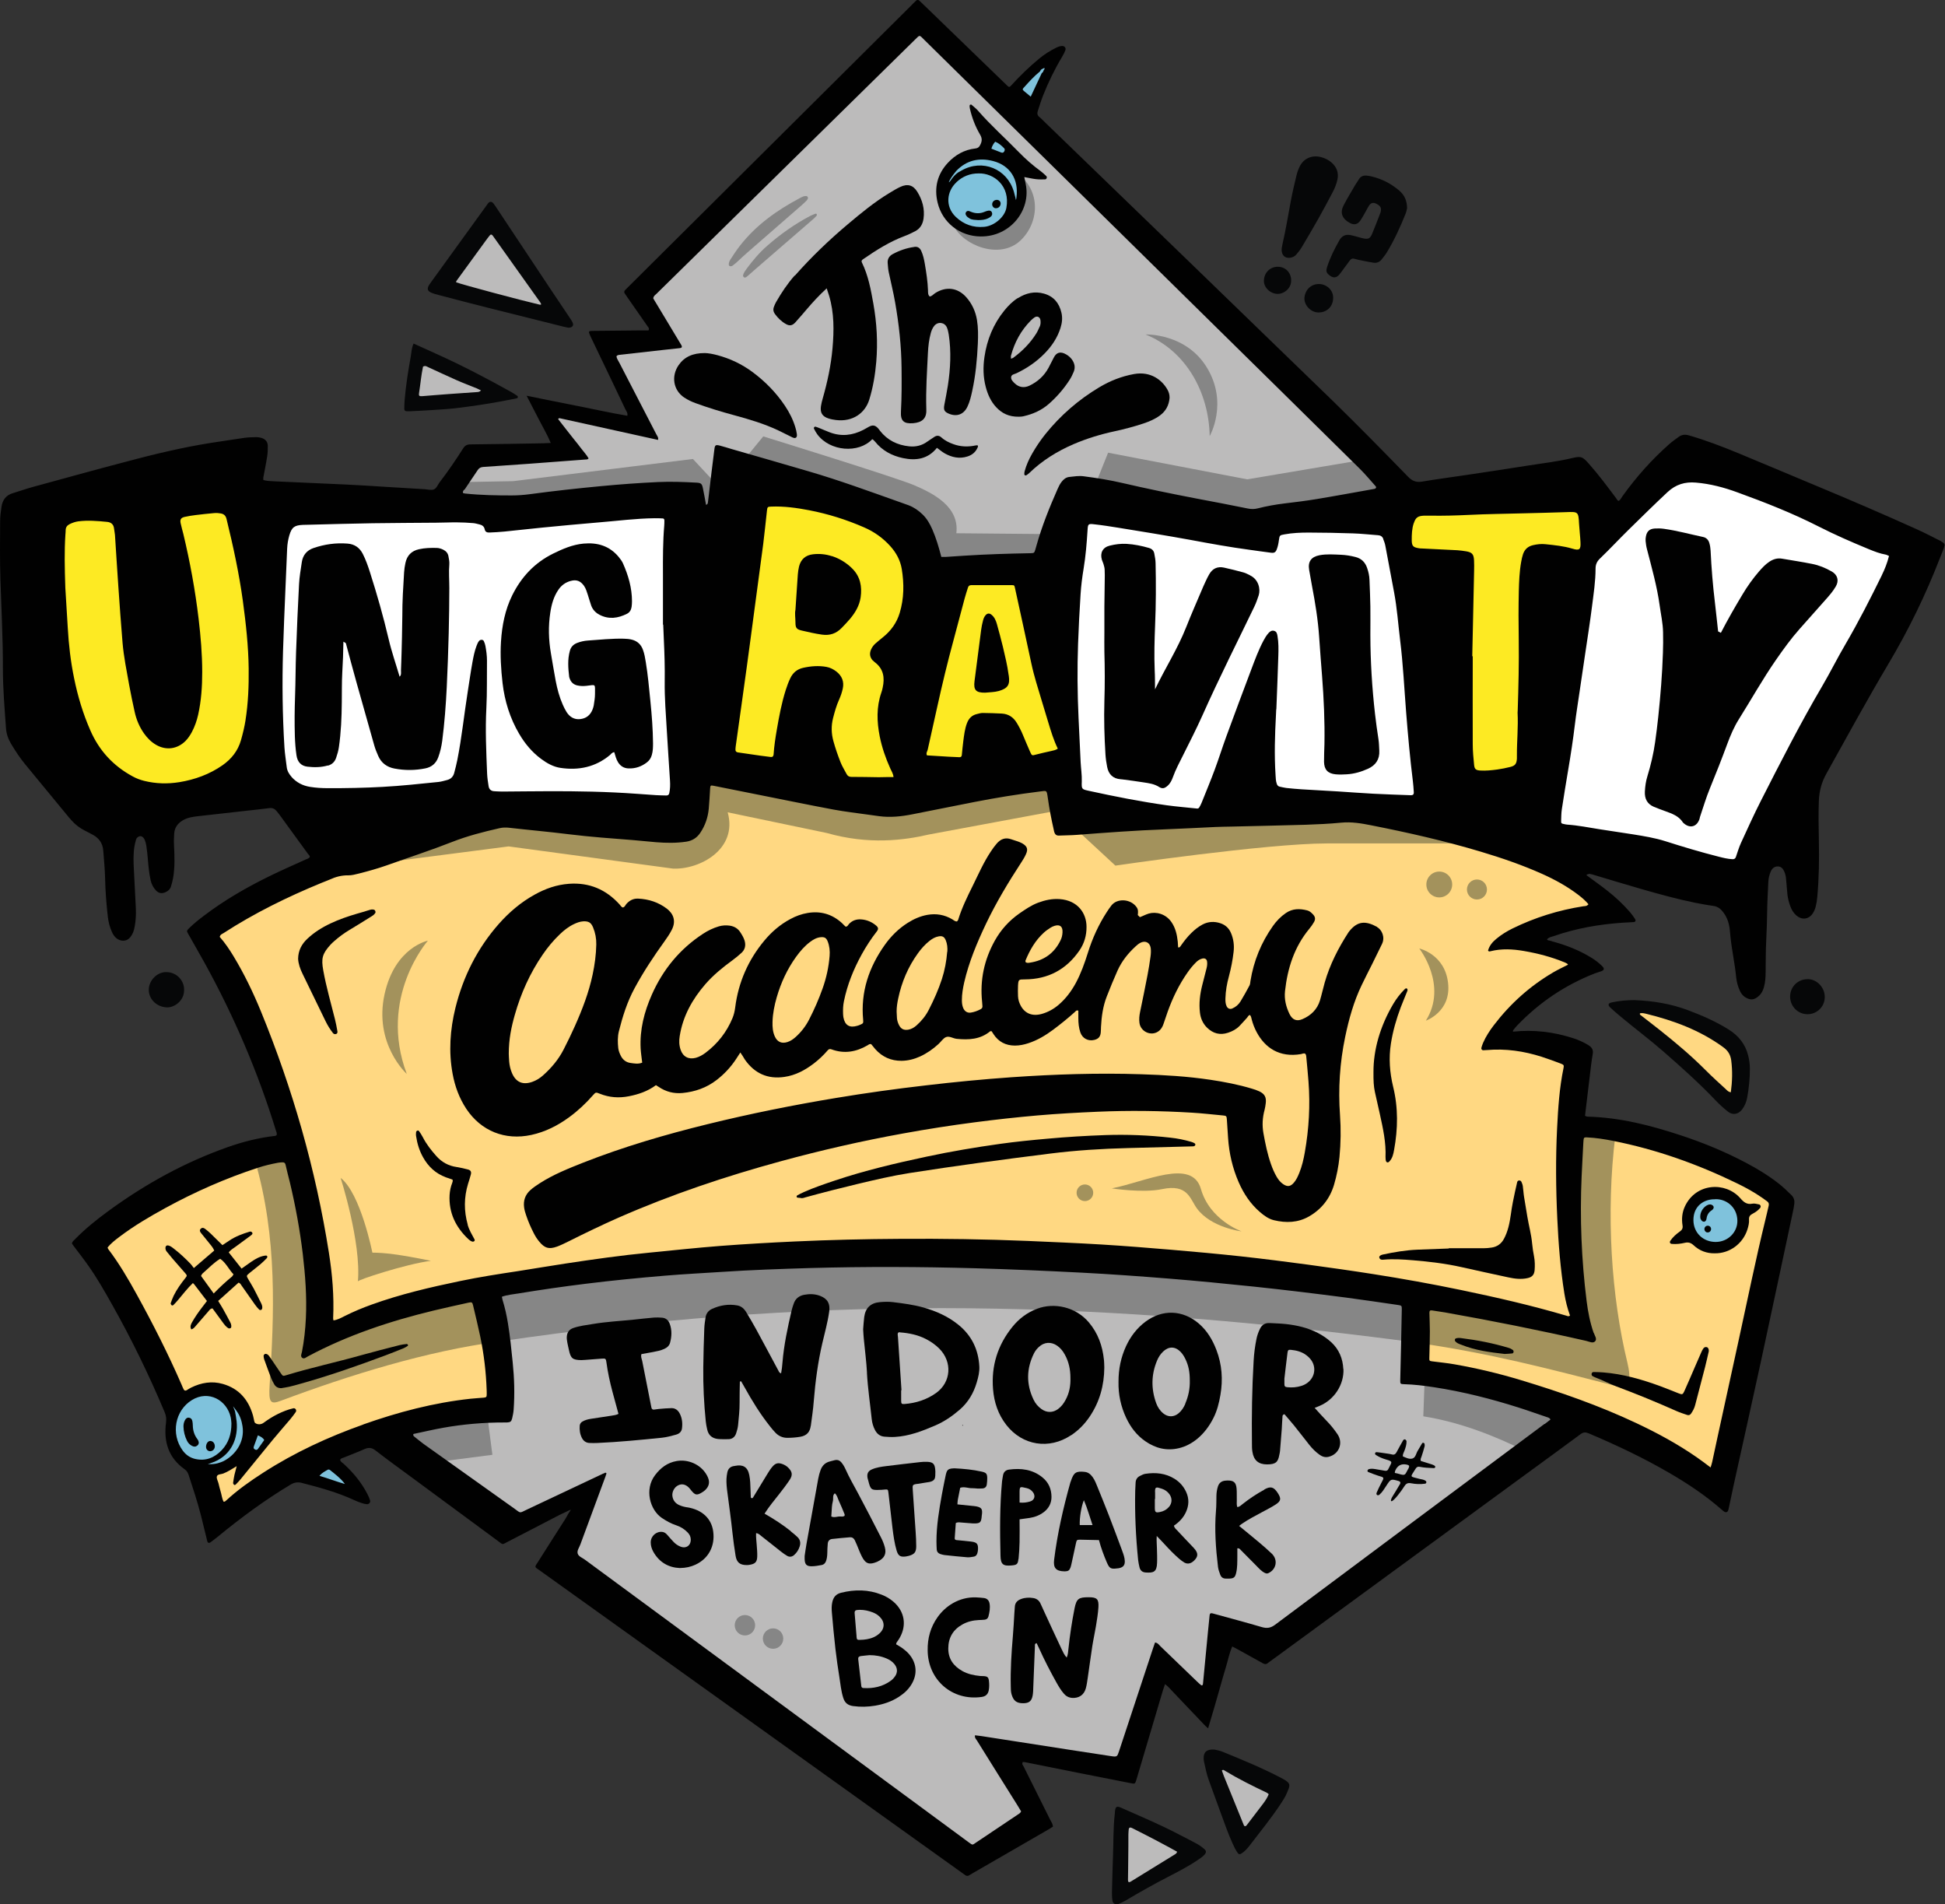 <svg xmlns="http://www.w3.org/2000/svg" id="Capa_2" data-name="Capa 2" viewBox="0 0 287.6 281.56"><rect x="0" y="0" width="287.6" height="281.56" fill="#333333" stroke="none"/><defs><style>      .cls-1 {        fill: #010101;      }      .cls-2 {        fill: #7fc2dc;      }      .cls-3 {        fill: #bcbbbb;      }      .cls-4 {        fill: #a3925c;      }      .cls-5 {        fill: #060708;      }      .cls-6 {        fill: #fff;      }      .cls-7 {        fill: #868686;      }      .cls-8 {        fill: #fdea23;        stroke: #010101;        stroke-miterlimit: 10;        stroke-width: .05px;      }      .cls-9 {        fill: #ffd882;      }    </style></defs><g id="Capa_1-2" data-name="Capa 1"><g><polygon class="cls-3" points="136.19 3.07 93.85 43.44 97.78 50 88.92 50.66 94.5 62.8 79.73 60.18 83.67 66.08 69.89 66.74 56.43 98.58 56.43 211.48 74.15 225.92 86.63 220.34 82.36 231.18 142.75 275.16 153.25 269.25 147.02 259.07 166.05 262.36 171.96 245.29 177.87 251.85 180.82 241.35 186.07 243.32 233.99 209.51 201.5 147.15 206.42 71.01 136.19 3.07"></polygon><path class="cls-9" d="M56.1,123.85s-27.57,12.8-26.59,14.11c0,0,12.47,19.36,13.13,31.51,0,0-18.38,3.94-29.54,14.77,0,0,15.75,22.97,18.71,40.04,0,0,19.04-16.41,42.01-15.43,0,0,0-16.41-2.3-17.72,0,0,36.43-12.8,137.52.33l.33,11.82s25.93,2.63,44.31,16.41l9.85-42.01s-10.5-10.17-31.18-10.5l.98-11.49s-9.19-2.3-13.13-1.64c0,0,9.52-9.19,13.78-11.49,0,0-6.24-4.27-9.52-3.94,0,0,10.83-4.27,13.78-3.94,0,0-20.35-18.05-43-19.36-22.65-1.31-83.37-6.89-83.37-6.89,0,0-49.56,10.83-55.8,15.43Z"></path><path class="cls-6" d="M33.85,72.18l-28.67,3.94,1.31,32.17,6.78,9.19,9.41,1.75,17.73-2.63,8.1,6.57,26.92-3.5,23.85,2.19,4.16-7.88,28.67,4.6,24.73-4.6,1.53,6.13,19.48.88,23.2-1.09,36.33,7,20.57,3.94,26.26-49.24-27.79-12.47-8.32-.22-10.29,8.97-4.38-6.35-36.99,4.38-8.1,1.09-4.38,1.09-25.17-4.6-3.28,17.29-3.28-6.78-15.1,1.53s-.44-7.66-8.32-9.41c-7.88-1.75-20.13-5.25-20.13-5.25l-3.72,15.76-4.81-13.79-27.14,2.85-6.35-.88-29.76,1.09-3.06-3.72Z"></path><path class="cls-8" d="M6.28,78.74s-2.41,36.99,10.29,38.3c12.69,1.31,17.29.44,17.29.44l4.81-6.13s1.75-15.32.66-24.07-5.03-17.29-5.03-17.29l-25.61,4.38-2.41,4.38Z"></path><path class="cls-8" d="M110.89,70.86l-5.47,42.24,14.88,2.85,8.75,1.75,22.1-2.63,6.57-2.63-6.35-27.58-11.6.44-3.06-.66s.22-6.57-8.54-9.41c-5.99-1.95-17.29-4.38-17.29-4.38Z"></path><polygon class="cls-8" points="234.1 73.27 207.62 74.37 206.75 82.68 215.94 84.21 215.28 116.17 227.1 116.17 228.41 85.09 233.66 83.56 236.07 80.93 234.1 73.27"></polygon><path class="cls-2" d="M34.21,206.55s-3.98-1.97-6.24-.33c-3.17,2.3-3.66,8.29-.54,9.77,3.12,1.48,3.01.9,4.65.9s3.94-.98,3.94-.98l1.48-.16,3.12-4.1-3.78-.98s0-3.28-2.63-4.1Z"></path><polygon class="cls-2" points="48.93 215.01 45.16 218.37 53.28 221.08 48.93 215.01"></polygon><path class="cls-2" d="M146.12,19.76l-.88,2.85s-5.14,1.09-5.58,3.83-.88,6.68,3.83,7.55c4.71.88,6.89-3.17,6.89-3.17,0,0,1.2-2.74.55-4.16-.66-1.42-1.75-3.28-1.75-3.28l.11-1.42-3.17-2.19Z"></path><path class="cls-2" d="M149.41,13.96l3.17,2.63,3.28-8.21s-4.6,2.63-6.46,5.58Z"></path><circle class="cls-2" cx="253.53" cy="180.45" r="4.16"></circle><polygon class="cls-3" points="165.65 268.6 165.21 279.93 176.15 273.69 165.65 268.6"></polygon><polygon class="cls-3" points="179.33 260.28 189.01 264.39 183.6 272.38 179.33 260.28"></polygon><path class="cls-9" d="M239.41,149.42s1.81-2.63,11.66,1.81c9.85,4.43,5.42,11.33,5.42,11.33l-4.1-2.46s-7.5-7.22-9.79-8.7c-1.49-.96-3.17-1.97-3.17-1.97Z"></path><polygon class="cls-3" points="72.46 32.05 64.58 42.56 83.13 46.99 72.46 32.05"></polygon><polygon class="cls-3" points="73.45 58.15 61.74 52.57 60.86 59.74 69.67 58.97 73.45 58.15"></polygon><path class="cls-7" d="M67.12,71.3l8.75-.16,26.59-3.28,3.61,3.88,2.85-2.41,3.94-4.81s19.54,6.04,22.32,7.22c2.78,1.19,6.72,3.16,6.23,7.1l14.34.13,5.91-6.57,2.19-5.47,20.57,3.94,18.16-3.06,4.16,6.13-12.04,2.41-14.23.88-16.63-.88h-3.5l-2.63,5.69-20.13,3.28-7-8.54-20.35-4.16-2.63,6.78-5.91-1.75-.66-5.69-25.61,5.03-9.41-1.97,1.09-3.72Z"></path><path class="cls-4" d="M54.86,127.77l20.35-2.63,24.29,3.28c3.94.18,9.63-2.85,8.1-8.32l14.66,3.06c6.13,1.75,11.38,1.09,15.1.22l18.82-3.5,8.75,8.1s22.32-3.28,31.3-3.28h22.32l-12.47-4.16-11.38-.66-33.05,1.97-6.35-6.35-26.26,2.41-26.26-3.94-2.41,6.78-31.95-1.31-13.57,8.32Z"></path><path class="cls-4" d="M63.27,139.08s-7.39,8.37-3.12,19.7c0,0-4.92-4.43-3.28-11.82,1.54-6.94,6.4-7.88,6.4-7.88Z"></path><path class="cls-4" d="M50.37,174.16s3.06,9.52,2.55,15.31c-.37-.14,7.19-2.62,10.8-3.06-4.81-.98-6.89-1.2-8.66-1.21,0,0-1.73-8.75-4.69-11.05Z"></path><circle class="cls-4" cx="212.82" cy="130.77" r="1.91"></circle><circle class="cls-4" cx="218.39" cy="131.51" r="1.48"></circle><circle class="cls-4" cx="160.42" cy="176.35" r="1.23"></circle><path class="cls-4" d="M183.55,182.04s-4.66-1.65-5.97-6.24c-1.31-4.6-8.15-1.09-13.18-.1,0,0,4.55.72,7.44.11,3.82-.8,4.11,1.44,5.14,2.85,2.08,2.85,6.57,3.39,6.57,3.39Z"></path><path class="cls-4" d="M209.86,140.23s4.27,5.42.98,10.67c0,0,3.78-1.31,3.28-5.58-.49-4.27-4.27-5.09-4.27-5.09Z"></path><path class="cls-4" d="M37.66,171.42c3.41,11.55,2.87,23.1,2.21,33.36-.17,2.66.14,2.89,1.69,2.31,10.12-3.79,21.56-7.34,32.22-8.75l-1.97-7.72-24.62,7.22s-1.48-27.91-4.27-28.23c-2.79-.33-5.25,1.81-5.25,1.81Z"></path><path class="cls-4" d="M238.86,167.85c-1.44,11.57-.58,23.93,1.77,33.59.61,2.5.32,3.99-1.28,3.58-10.29-2.63-19.26-5.03-30.42-6.57l.66-6.78,24.07,4.6s-2.97-28.44-.28-29.23c2.69-.79,5.47.81,5.47.81Z"></path><path class="cls-7" d="M73.78,198.34c45.21-6.67,85.04-6.45,133.63-.11l.88-7.22c-49.41-8.78-94.51-8.04-136.47-.39l1.97,7.72Z"></path><path class="cls-7" d="M57.05,211.37s12.47-3.28,14.88-3.06l.88,6.78-11.82,1.53-3.94-5.25Z"></path><path class="cls-7" d="M232.57,209.4s-16.63-6.78-21.89-6.13l-.22,6.13c5.47.88,10.5,2.85,15.32,5.25l6.78-5.25Z"></path><circle class="cls-7" cx="110.15" cy="240.29" r="1.51"></circle><circle class="cls-7" cx="114.31" cy="242.26" r="1.51"></circle><path class="cls-7" d="M140.98,33.33s5.25,2.74,8.32-1.31c3.06-4.05,1.97-3.94,1.09-6.46,3.66,2.71,3.22,7.45.49,10.01-3.07,2.88-8.48.71-9.9-2.24Z"></path><g><path class="cls-1" d="M176.64,169.03c-.15-.09-.32-.16-.49-.21-1.02-.3-2.05-.51-3.1-.62-3.19-.36-6.4-.49-9.61-.38-2.84.1-5.68.27-8.51.53-2.36.21-4.72.44-7.06.77-3.64.51-7.27,1.12-10.87,1.89-4.56.97-9.1,2.04-13.52,3.52-1.55.52-3.11,1.05-4.61,1.71-.33.15-.66.32-.98.49-.05.03-.1.12-.1.18,0,.13.1.16.22.17.11,0,.22.02.31.03.28.09.52,0,.76-.08,2.56-.71,5.14-1.36,7.72-1.98,2.55-.61,5.11-1.21,7.7-1.62,3.38-.53,6.77-1.02,10.17-1.49,3.57-.49,7.15-.95,10.73-1.4,3.77-.47,7.55-.7,11.34-.8,3.17-.09,6.34-.17,9.51-.25.11,0,.22,0,.32-.03.06-.02.12-.07.15-.13.08-.11.01-.23-.07-.28Z"></path><path class="cls-1" d="M214.22,184.54s0,.03,0,.05c-1.53.05-3.06.11-4.59.17-1.75.07-3.48.36-5.19.73-.36.08-.55.27-.48.47.11.31.37.31.63.28,1.46-.13,2.91-.03,4.37.09,2.4.2,4.78.48,7.14,1.01,2.31.52,4.62,1.02,6.94,1.52.93.2,1.87.32,2.82.11.69-.15,1-.49,1.06-1.2.05-.65.04-1.31-.08-1.96-.12-.64-.23-1.29-.29-1.95-.12-1.35-.49-2.65-.71-3.98-.21-1.29-.29-1.79-.48-2.9-.09-.54-.11-1.09-.19-1.63-.03-.21-.12-.42-.2-.61-.06-.14-.2-.22-.35-.21-.16.01-.26.12-.29.28-.23.96-.42,1.91-.62,2.87-.26,1.25-.34,2.53-.67,3.77-.16.6-.37,1.18-.67,1.73-.39.72-1,1.15-1.8,1.27-.4.06-.8.1-1.2.1-1.71.01-3.43,0-5.14,0Z"></path><path class="cls-1" d="M55.31,134.5c-.26-.08-.5-.02-.75.06-.59.19-1.18.36-1.78.53-1.33.39-2.64.84-3.89,1.43-1.26.59-2.43,1.32-3.45,2.28-.83.78-1.34,1.72-1.36,2.95.04.75.3,1.5.66,2.23.56,1.14,1.11,2.29,1.67,3.44.57,1.18,1.15,2.36,1.72,3.54.3.62.66,1.21,1.09,1.76.12.16.29.22.48.15.22-.08.22-.28.18-.46-.1-.57-.21-1.15-.35-1.71-.6-2.4-1.29-4.78-1.73-7.22-.32-1.77-.15-2.46,1.05-3.79.17-.19.36-.36.55-.53.71-.63,1.47-1.19,2.29-1.68,1.03-.62,2.05-1.25,3.07-1.89.28-.17.57-.33.74-.63.08-.13-.03-.41-.18-.45Z"></path><path class="cls-1" d="M204.88,171.13c0,.14,0,.3.03.44.02.1.08.22.16.26.14.08.27,0,.38-.12.45-.47.58-1.09.69-1.7.57-3.12.62-6.23-.14-9.33-.51-2.11-.67-4.24-.33-6.4.29-1.84.8-3.62,1.46-5.37.3-.78.63-1.55.94-2.33.06-.14.1-.31-.02-.41-.13-.11-.27,0-.37.11-.65.65-1.2,1.37-1.67,2.16-1.91,3.24-2.94,6.72-2.92,10.1-.01,1.24.03,2.08.21,2.9.24,1.1.5,2.2.74,3.3.46,2.1.93,4.2.83,6.38Z"></path><path class="cls-1" d="M69.16,181.06c-.57-2.02-.56-4.03.05-6.04.14-.45.29-.9.41-1.36.11-.41-.02-.64-.41-.75-.56-.15-1.13-.28-1.71-.37-1.21-.18-2.2-.73-3-1.64-.75-.85-1.45-1.73-1.97-2.75-.16-.32-.37-.62-.57-.92-.06-.08-.18-.13-.29-.05-.06.04-.13.1-.14.16-.02.22-.04.44,0,.65.16,1.09.48,2.13,1.02,3.1.77,1.39,1.87,2.41,3.37,2.97.34.12.68.23.99.34.07.19.02.32-.03.46-.23.58-.36,1.18-.4,1.81-.14,2.62.89,4.75,2.76,6.52.11.1.22.19.35.27.09.06.2.1.3.12.06.01.14-.02.2-.05.12-.06.12-.19.08-.28-.38-.71-.8-1.39-1.02-2.17Z"></path><path class="cls-1" d="M119.89,210.83c.16-1.23.35-2.45.44-3.69.23-2.87.61-5.72,1.26-8.53.36-1.56.8-3.1,1.02-4.69.16-1.17-.23-1.89-1.32-2.32-.77-.3-1.56-.32-2.37-.17-.78.15-1.32.58-1.57,1.35-.1.31-.22.62-.29.94-.59,2.55-1.15,5.12-1.36,7.74-.04.53-.1,1.05-.2,1.58-.28-.06-.33-.26-.41-.41-1.09-2.02-2.16-4.04-3.26-6.06-.47-.86-.97-1.71-1.48-2.55-.31-.52-.72-.91-1.35-1.02-1.3-.23-2.54-.02-3.72.52-.53.24-.86.67-.95,1.25-.08.54-.17,1.08-.19,1.63-.07,1.93-.13,3.86-.15,5.79-.03,2.66.1,5.32.37,7.97.04.4.12.79.21,1.18.18.86.74,1.32,1.59,1.41.51.05,1.02.03,1.53.03.58,0,.97-.32,1.15-.84.14-.41.26-.84.3-1.27.1-1.09.23-2.17.22-3.27-.01-1.05.02-2.09.04-3.14.06-.01.12-.03.19-.04.16.28.32.56.48.84,1.13,2.04,2.35,4.02,3.81,5.85.25.31.5.63.78.91.47.49,1.05.76,1.75.76.66,0,1.3-.05,1.95-.16.94-.17,1.4-.71,1.52-1.6Z"></path><path class="cls-1" d="M99.99,212.1c.44-.12.78-.41.85-.9.1-.77.03-1.53-.34-2.23-.26-.49-.66-.79-1.22-.78-.62.01-1.24.07-1.85.12-.25.02-.5.08-.76.1-.15,0-.28-.07-.33-.23-.04-.14-.06-.28-.09-.43-.43-2.18-.87-4.36-1.29-6.54-.06-.31-.25-.61-.11-1.01.54-.1,1.11-.2,1.68-.3.57-.11,1.15-.22,1.68-.46.42-.19.75-.47.87-.92.25-.93.29-1.88-.05-2.8-.19-.51-.56-.86-1.13-.9-.4-.03-.8-.05-1.2-.02-.98.08-1.96.2-2.94.3-2.03.21-4.07.31-6.09.65-.97.16-1.95.27-2.89.59-.64.22-.93.67-.97,1.3-.02.29.03.58.08.87.06.36.16.71.23,1.07.27,1.26.54,1.49,1.84,1.51.18,0,.36-.01.55-.03.84-.06,1.67-.13,2.51-.19.49-.04.58.01.64.5.2,1.48.51,2.94.9,4.39.29,1.08.59,2.17.89,3.28-.34.18-.7.21-1.05.27-1.01.16-2.02.31-3.03.46-.44.07-.86.18-1.24.4-.23.13-.38.33-.41.61-.05.63.03,1.24.32,1.81.23.45.6.73,1.12.75.4.01.8.03,1.2,0,3.17-.14,6.33-.45,9.48-.77.72-.07,1.43-.27,2.13-.46Z"></path><path class="cls-1" d="M160.98,236.15c-1.46,0-1.8.19-2.09,1.65-.39,1.96-.69,3.95-.9,5.94-.05.43-.06.87-.26,1.33-.38-.4-.57-.88-.79-1.33-.89-1.87-1.75-3.76-2.62-5.64-.17-.36-.32-.73-.5-1.09-.21-.42-.58-.67-1.03-.74-.62-.1-1.23-.08-1.83.15-.52.2-.86.54-.9,1.12-.02.33-.04.65-.07.98-.07,1.13-.12,2.25-.22,3.38-.21,2.47-.37,4.94-.31,7.42,0,.4.01.8.12,1.19.28.96.74,1.32,1.74,1.31.83-.01,1.21-.3,1.37-1.11.08-.43.09-.87.1-1.31.08-2,.15-4.01.24-6.01,0-.16-.06-.37.25-.46.12.24.24.5.36.76.78,1.73,1.65,3.41,2.57,5.06.32.57.66,1.14,1.09,1.64.32.38.72.6,1.22.64,1.01.07,1.77-.43,2.04-1.42.14-.52.21-1.07.29-1.61.23-1.55.43-3.1.67-4.65.15-.97.37-1.93.53-2.9.15-.93.31-1.87.37-2.81.07-1.22-.21-1.49-1.44-1.49Z"></path><path class="cls-1" d="M116.92,226.37c-1.19-.95-2.47-1.78-3.87-2.58.68-1.06,1.4-1.93,2.1-2.81.56-.71,1.12-1.44,1.62-2.19.48-.73.38-1.23-.26-1.84-.21-.2-.46-.35-.73-.46-.67-.27-1.09-.2-1.56.35-.26.3-.48.64-.69.98-.71,1.15-1.4,2.3-2.1,3.45-.07.11-.11.28-.31.22-.14-.05-.11-.18-.11-.27-.03-.69-.04-1.38-.08-2.07-.02-.36-.07-.72-.14-1.08-.25-1.24-.99-1.56-2.07-1.35-.04,0-.07.01-.11.02-.58.06-.94.37-1.06.94-.06.32-.12.65-.13.97-.02.66.04,1.31.13,1.96.26,1.98.54,3.97.75,5.96.12,1.16.29,2.31.47,3.46.16.98.66,1.37,1.66,1.36.15,0,.29-.01.43-.04.81-.14,1.08-.41,1.11-1.22.02-.58-.04-1.16-.08-1.74-.04-.56-.12-1.13-.09-1.72.39.04.58.28.8.45.98.76,1.94,1.54,2.91,2.3.29.22.58.44.9.62.35.19.7.14,1.01-.13.39-.34.66-.76.82-1.26.18-.54.08-1.01-.32-1.4-.31-.3-.66-.58-1-.85Z"></path><path class="cls-1" d="M101.62,222.86c-.39-.06-.79-.16-1.15-.32-.57-.24-.94-.68-1.04-1.31-.1-.63.27-1.35.85-1.63.54-.27,1.09-.15,1.58.34.13.13.24.28.35.42.56.67.8.8,1.66.25.15-.1.3-.2.43-.33.52-.51.68-1.11.4-1.79-.08-.2-.18-.4-.3-.58-.89-1.43-2.68-2.19-4.34-1.9-1.37.24-2.37.99-3.2,2.09-1.6,2.11-.75,5.14,1,6.32.67.45,1.36.84,2.13,1.09.67.22,1.25.59,1.73,1.1.26.28.41.6.42.98.03.91-.69,1.41-1.53,1.07-.38-.15-.71-.38-.99-.67-.33-.34-.64-.7-.95-1.06-.2-.23-.42-.4-.73-.44-.91-.11-1.72.63-1.72,1.55,0,.48.14.94.37,1.36.89,1.61,2.3,2.36,3.91,2.43.94-.01,1.65-.18,2.32-.49,1.94-.89,2.93-2.75,2.64-4.91-.26-1.94-1.65-3.22-3.84-3.58Z"></path><path class="cls-1" d="M186.96,220.24c-1.12.61-2.18,1.31-3.18,2.1-.24.19-.47.44-.82.48-.15-.38-.06-.74-.08-1.09-.02-.55.02-1.09-.03-1.64-.08-.92-.43-1.21-1.33-1.2-.11,0-.22.01-.33.02-.57.05-.94.34-1.11.89-.13.42-.2.85-.21,1.29-.02.76,0,1.53-.07,2.29-.23,2.77-.03,5.53.3,8.28.05.4.19.77.33,1.15.15.39.41.58.83.58.18,0,.36.01.55,0,.63-.03.82-.19.97-.82.2-.82.17-1.66.18-2.5,0-.39,0-.77,0-1.15.29-.05.4.13.51.25.77.77,1.54,1.55,2.31,2.33.38.39.74.8,1.24,1.05.17.08.33.13.52.04,1.19-.54,1.46-1.96.53-2.87-.6-.58-1.24-1.13-1.88-1.67-.97-.82-1.96-1.62-2.97-2.45.18-.13.32-.24.46-.34.93-.64,1.94-1.15,2.93-1.69.67-.37,1.36-.7,2-1.12.82-.53.86-.88.33-1.71-.59-.91-1.05-1.04-1.98-.53Z"></path><path class="cls-1" d="M142.33,240.16c.74-.41,1.55-.6,2.4-.64.29-.01.58-.02.87-.05.27-.03.48-.19.55-.46.17-.64.29-1.28.17-1.94-.08-.44-.35-.73-.79-.8-.39-.06-.8-.07-1.2-.1-2.56-.09-4.58,1.34-5.69,2.92-1.05,1.48-1.5,3.12-1.47,4.93.05,4.38,3.65,7.49,7.99,6.87.58-.08.92-.39,1.04-.96.09-.47.08-.94.03-1.41-.06-.54-.22-.67-.77-.71-.18-.01-.37,0-.55-.02-.91-.09-1.8-.28-2.61-.73-1.3-.73-2.09-1.79-2.08-3.34,0-1.59.71-2.79,2.11-3.56Z"></path><path class="cls-1" d="M138.3,217.49c0-.07,0-.15-.01-.22-.08-.84-.34-1.1-1.15-1.14-.36-.02-.73,0-1.09.04-1.66.19-3.33.38-4.99.59-.72.09-1.45.19-2.12.48-.57.24-.76.61-.67,1.22.02.14.07.28.11.42.35,1.4.43,1.46,1.84,1.39.04,0,.07,0,.11,0,.15-.01.29-.03.44-.04.52-.04.54-.04.6.49.2,1.73.39,3.47.6,5.21.14,1.12.29,2.24.61,3.32.24.8.57.98,1.38.87.14-.02.29-.05.43-.09.83-.24,1.08-.54,1.09-1.4,0-.73-.04-1.46-.09-2.18-.13-2.03-.28-4.07-.42-6.1-.05-.83-.1-.88.86-.98.36-.04.71-.14,1.08-.18,1.55-.16,1.37-.66,1.4-1.7Z"></path><path class="cls-1" d="M140.6,217.14c-.32.03-.54.22-.64.52-.07.2-.12.42-.16.63-.18.89-.37,1.78-.53,2.68-.41,2.29-.8,4.59-.8,6.93,0,.4.02.8.04,1.2.02.32.2.54.5.65.21.07.42.13.63.16,1.12.12,2.24.24,3.37.33.32.03.65-.04.97-.09.28-.04.45-.23.53-.49.05-.17.09-.35.1-.53.05-.86-.14-1.1-1.01-1.21-.72-.09-1.45-.15-2.17-.22-.16-.02-.28-.1-.26-.28.05-.76.11-1.51.16-2.24.34-.18.63-.08.92-.07.51.03,1.02.09,1.53.12,1.21.06,1.31-.15,1.39-1.15,0-.07.02-.14.03-.22.08-.75-.08-.98-.82-1.14-.25-.05-.51-.06-.76-.09-.65-.07-1.3-.13-2.05-.21.02-.28.02-.46.05-.64.11-.6.24-1.2.36-1.81.61-.22,1.21.09,1.82.06.25-.01.51.04.76.05.25,0,.51,0,.76-.02.33-.03.54-.24.59-.55.05-.32.07-.65.07-.98-.01-.64-.15-.8-.81-.95-1.32-.3-2.66-.42-4.01-.49-.18,0-.36.02-.54.04Z"></path><path class="cls-1" d="M142.34,210.8s.05-.04.07-.06c-.02-.02-.04-.05-.06-.07-.02.02-.06.04-.07.06,0,.02.04.05.06.07Z"></path><path class="cls-1" d="M117.5,40.74c-1.07,1.21-1.95,2.54-2.75,3.93-.13.22-.22.46-.31.69-.15.37-.09.74.13,1.04.45.62,1,1.16,1.68,1.53.53.29.93.2,1.36-.27.59-.65,1.15-1.32,1.72-1.98.87-1.02,1.78-2.01,2.91-3.05.15.46.26.76.35,1.07.77,2.56.74,5.18.51,7.8-.22,2.51-.75,4.97-1.44,7.39-.11.38-.21.77-.27,1.17-.14.97.2,1.52,1.15,1.82.34.11.71.17,1.07.22,2.47.3,4.31-1.01,4.93-3.03.56-1.82.87-3.69,1.03-5.57.24-2.88.08-5.75-.43-8.6-.37-2.08-.75-4.16-1.69-6.08-.13-.26.02-.4.22-.53,1.92-1.32,3.89-2.57,6.09-3.39.54-.2,1.07-.46,1.59-.73.73-.39,1.1-1.05,1.21-1.85.2-1.44-.18-2.76-.92-3.96-.62-1.01-1.45-1.23-2.53-.72-.56.26-1.09.59-1.62.91-2.19,1.32-4.16,2.95-6.11,4.59-2.79,2.35-5.42,4.87-7.84,7.61Z"></path><path class="cls-1" d="M135.2,36.51c-1.13.15-2.2.52-3.2,1.06-.52.28-.8.74-.74,1.35.04.43.06.87.15,1.3.31,1.5.69,2.98.95,4.49.56,3.2.92,6.42.95,9.67.02,2.15.03,4.3-.09,6.45-.08,1.4.41,1.85,1.81,1.74,1.29-.11,2-.68,1.94-2,0-.04,0-.07,0-.11-.09-2.77.11-5.54.24-8.3.05-.99.16-1.96.42-2.91.11-.39.26-.76.52-1.08.54-.66,1.54-.53,1.87.26.14.33.21.7.27,1.05.38,2.51.25,5.02-.13,7.51-.15.97-.35,1.93-.53,2.9-.13.73.02,1,.69,1.28,1.17.48,2.18.11,2.73-1.04.35-.73.53-1.51.7-2.29.51-2.32.73-4.68.84-7.05.05-1.17.06-2.33-.13-3.49-.21-1.25-.72-2.37-1.55-3.32-1.26-1.45-3-1.68-4.62-.65-.27.17-.47.46-.82.51-.28-.26-.24-.61-.25-.93-.05-1.32-.25-2.61-.47-3.9-.11-.65-.25-1.29-.52-1.89-.21-.48-.55-.69-1.04-.62Z"></path><path class="cls-1" d="M154.58,64.18c-.73.91-1.38,1.88-1.96,2.89-.47.82-.86,1.68-1.11,2.6-.04.14-.05.28-.05.43,0,.06.04.15.09.17.05.03.15.03.21,0,.15-.1.3-.21.43-.33,1.91-1.85,4.12-3.22,6.55-4.27,1.98-.85,4.03-1.47,6.13-1.92,1.42-.31,2.83-.68,4.21-1.14.86-.29,1.7-.64,2.44-1.19.87-.64,1.33-1.51,1.42-2.59.01-.45-.1-.86-.33-1.25-.77-1.36-2.43-2.72-4.91-2.28-1.85.33-3.57,1.01-5.17,1.97-3.06,1.83-5.72,4.14-7.96,6.92Z"></path><path class="cls-1" d="M101.18,58.78c.52.34,1.08.61,1.66.82,1.88.69,3.79,1.27,5.72,1.79,2.21.6,4.41,1.25,6.49,2.23.72.34,1.43.72,2.15,1.06.44.21.7,0,.63-.49-.05-.36-.13-.72-.24-1.06-.34-1.12-.87-2.16-1.52-3.13-1.31-1.96-2.93-3.61-4.82-5.01-1.57-1.16-3.3-1.98-5.18-2.48-.67-.18-1.35-.3-1.84-.31-1.81-.01-3.05.58-3.88,1.78-1.11,1.59-.83,3.7.83,4.8Z"></path><path class="cls-1" d="M144.45,65.84c-.18,0-.35.05-.53.08-.99.16-1.96.1-2.91-.24-.66-.23-1.28-.53-1.8-1-.35-.32-.71-.33-1.09-.06-.33.23-.67.43-1,.67-.8.59-1.71.8-2.68.7-1.74-.18-3.21-.89-4.31-2.29-.11-.14-.21-.3-.34-.43-.41-.41-.75-.46-1.28-.19-.29.15-.56.33-.86.48-1.6.82-3.25,1.01-4.96.36-.51-.19-1.01-.42-1.51-.62-.2-.08-.4-.16-.61-.22-.05-.01-.14.03-.18.08-.04.05-.06.15-.04.2.15.29.3.58.49.84,1.88,2.56,6.14,2.87,8.13.74.03.01.07.02.1.04.11.1.22.19.31.3,1.07,1.34,2.49,2.1,4.14,2.45,1.94.41,3.7.14,5.02-1.52.39.28.75.59,1.15.82,1.05.59,2.17.84,3.36.46.74-.23,1.27-.7,1.55-1.43.03-.09,0-.24-.14-.24Z"></path><path class="cls-7" d="M107.92,39.35c.33.09.52-.19.75-.35.24-.17.43-.39.65-.58.38-.34.74-.7,1.13-1.03,2.69-2.34,5.38-4.68,8.07-7.03.27-.24.54-.49.79-.75.09-.1.13-.24.17-.32-.03-.24-.16-.31-.31-.31-.34-.01-.63.17-.92.32-3.38,1.79-6.44,3.97-8.82,7.01-.51.66-.98,1.35-1.43,2.06-.3.48-.3.92-.08.98Z"></path><path class="cls-7" d="M110.38,39.78c-.22.29-.44.58-.51.95-.02.13.13.32.26.3.14.01.25-.08.36-.17.38-.34.76-.68,1.15-1.01,2.89-2.51,5.79-5.01,8.68-7.52.16-.14.31-.3.45-.47.03-.04.03-.15,0-.2-.03-.05-.13-.09-.18-.07-.27.1-.54.21-.8.34-2.3,1.21-4.41,2.71-6.36,4.42-1.16,1.01-2.14,2.19-3.06,3.42Z"></path><path class="cls-1" d="M270.84,84.49c-.91-.53-1.88-.92-2.9-1.12-1.46-.29-2.94-.52-4.42-.77-.69-.12-1.3.06-1.88.44-.59.39-1.06.9-1.52,1.42-.93,1.08-1.76,2.24-2.49,3.47-1.11,1.85-2.18,3.71-3.17,5.63-.14-.07-.27-.14-.41-.21h0c-.16-1.42-.3-2.83-.47-4.25-.31-2.56-.52-5.12-.64-7.69-.02-.38-.08-.76-.19-1.13-.13-.46-.44-.79-.93-.89-1.94-.41-3.85-.94-5.81-1.21-.44-.06-.9-.07-1.35-.04-.76.06-1.13.41-1.28,1.14-.05.23-.07.49-.05.72.04.41.1.83.21,1.23.7,2.72,1.47,5.43,1.86,8.23.18,1.34.49,2.67.51,4.03.02,1.01.02,2.02-.02,3.03-.1,3.16-.36,6.32-.69,9.46-.13,1.24-.29,2.49-.46,3.72-.24,1.72-.64,3.41-1.15,5.08-.23.74-.33,1.49-.37,2.26-.05,1.04.34,1.83,1.34,2.25.54.23,1.1.43,1.65.63,1.02.37,2.04.72,2.66,1.71.02.03.05.05.08.07.92.83,1.96.56,2.35-.62.03-.1.04-.21.07-.3.48-1.41.9-2.85,1.47-4.23.9-2.19,1.76-4.38,2.58-6.6.46-1.24.98-2.46,1.68-3.58,1.85-2.94,3.54-5.98,5.53-8.84,1.09-1.57,2.21-3.12,3.48-4.55,1.27-1.43,2.54-2.86,3.81-4.29.55-.62,1.11-1.25,1.53-1.98.51-.87.27-1.71-.6-2.22Z"></path><path class="cls-1" d="M60.13,198.71c-.36.04-.72.08-1.07.17-1.87.48-3.74.95-5.59,1.47-3.71,1.05-7.48,1.85-11.17,2.98-.47.14-.48.13-.79-.32-.51-.75-1.02-1.51-1.53-2.26-.14-.21-.28-.44-.52-.55-.09-.04-.22-.05-.3-.01-.08.04-.18.16-.18.24,0,.18.02.36.08.53.33.92.67,1.85,1.02,2.76.12.3.27.59.43.88.22.43.58.64,1.07.64.39-.07.79-.12,1.18-.21.57-.13,1.13-.29,1.69-.45,4.24-1.18,8.39-2.64,12.52-4.18.92-.34,1.83-.71,2.74-1.08.2-.08.38-.21.56-.32.08-.05.09-.12.03-.19-.05-.05-.11-.13-.16-.12Z"></path><path class="cls-1" d="M235.45,203.43c.08.07.39.2.49.24,1.23.47,2,.91,3.12,1.33,3,1.12,5.95,2.34,8.88,3.64.5.22,1.02.38,1.54.56.23.08.43,0,.57-.2.27-.39.49-.8.61-1.27.48-1.87.98-3.73,1.46-5.6.2-.78.37-1.56.55-2.33.04-.31-.09-.58-.31-.63-.25-.06-.42.07-.54.27-.1.15-.18.32-.25.48-.32.73-.64,1.47-.96,2.2-.52,1.2-1.03,2.41-1.57,3.6-.21.46-.31.48-.76.31-.95-.37-1.89-.76-2.84-1.11-2.71-.99-5.47-1.78-8.36-2.01-.47-.04-.94-.05-1.42-.06-.16,0-.28.08-.31.24-.02.14-.01.24.1.35Z"></path><path class="cls-1" d="M223.71,199.6c-.17-.12-.37-.24-.57-.3-2.33-.71-4.72-1.17-7.14-1.47-.25-.03-.51-.03-.75.06-.12.05-.17.24-.1.36.22.33.57.43.91.56,2.08.84,4.27,1.13,6.43,1.37.41-.02.77-.04,1.13-.08.08,0,.18-.13.19-.22.01-.09-.03-.23-.1-.28Z"></path><path class="cls-1" d="M76.79,108.53c.83,1.42,1.87,2.66,3.19,3.65.87.65,1.82,1.19,2.89,1.35,2.69.4,5.17-.11,7.31-1.89.18-.15.3-.4.65-.43.16.53.28,1.04.56,1.49.36.57.86.88,1.54.91,1.01.04,1.91-.27,2.71-.88.37-.28.61-.64.74-1.1.17-.58.18-1.16.18-1.75-.02-2.08-.18-4.15-.39-6.22-.2-1.93-.36-3.86-.68-5.77-.1-.61-.2-1.23-.42-1.82-.28-.77-.8-1.27-1.6-1.49-.41-.11-.82-.14-1.23-.15-1.77-.04-3.53.15-5.29.27-.55.04-1.09.15-1.62.36-.56.22-.92.6-1.07,1.18-.35,1.26-.25,2.54-.1,3.81.01.1.06.2.09.3.19.53.56.86,1.11.99.44.1.89.11,1.34.06,1.45-.16,1.28-.37,1.28,1.22,0,.55-.1,1.1-.18,1.65-.03.2-.1.4-.17.6-.33.86-.95,1.36-1.86,1.45-.88.09-1.54-.33-2-1.06-.22-.35-.4-.73-.57-1.11-.49-1.11-.8-2.29-1.03-3.48-.26-1.36-.47-2.73-.71-4.09-.34-1.99-.4-3.99-.09-6,.18-1.21.5-2.37,1.2-3.39.45-.66,1.05-1.09,1.81-1.3.87-.24,1.46,0,1.98.73.28.41.41.87.56,1.33.17.53.32,1.06.5,1.58.22.61.65,1.06,1.22,1.36,1.38.72,2.74.53,4.08-.15.4-.2.6-.57.67-1,.04-.27.06-.55.06-.83,0-1.98-.54-3.83-1.33-5.61-.15-.34-.39-.65-.63-.95-1.36-1.64-3.14-2.17-5.2-1.98-1.62.15-3.06.77-4.5,1.48-2.76,1.36-4.72,3.48-6.06,6.19-1.05,2.14-1.5,4.45-1.65,6.82-.13,2.04,0,4.09.23,6.12.31,2.68,1.1,5.21,2.47,7.54Z"></path><path class="cls-1" d="M48.49,113.2c.61-.18,1-.55,1.21-1.15.18-.52.33-1.04.41-1.58.32-2.2.41-4.42.43-6.65.02-1.46-.01-2.92.07-4.37.09-1.53.15-3.06.17-4.58.12.07.24.15.36.22.53,1.97,1.05,3.94,1.6,5.9.86,3.09,1.73,6.17,2.61,9.25.15.52.36,1.03.58,1.53.46,1.06,1.32,1.66,2.41,1.86,1.51.29,3.05.28,4.57-.03.92-.19,1.56-.73,1.89-1.63.29-.79.48-1.61.59-2.44.34-2.64.54-5.29.67-7.95.13-2.66.22-5.32.29-7.98.06-2.22.08-4.45.09-6.67,0-1.17-.1-2.33,0-3.5.03-.39-.06-.8-.13-1.19-.08-.46-.37-.78-.79-.98-.3-.14-.61-.24-.94-.25-.88-.02-1.75,0-2.61.19-1.12.24-1.79.93-2.02,2.03-.1.46-.17.93-.2,1.41-.13,2.15-.27,4.29-.26,6.45,0,1.31-.1,5.14-.11,5.36-.02,1.16-.06,1.52-.09,2.68,0,.32.08.66-.2.92-.54-1.85-1.18-3.67-1.62-5.55-.78-3.33-1.72-6.62-2.76-9.88-.3-.94-.62-1.86-1.07-2.74-.47-.91-1.21-1.43-2.24-1.51-1.73-.14-3.42.1-5.05.66-.97.33-1.57,1.05-1.72,2.07-.16,1.08-.35,2.16-.41,3.25-.18,3.35-.32,6.69-.44,10.04-.08,2.18-.07,4.37-.15,6.55-.07,1.97-.09,3.93-.03,5.9.03.94.1,1.89.24,2.83.14.99.69,1.57,1.61,1.68,1.01.12,2.03.11,3.03-.18Z"></path><path class="cls-1" d="M184.85,85.06c-.33-.15-.65-.34-1-.43-.95-.26-1.9-.5-2.86-.71-.97-.21-1.71.14-2.2,1.01-.09.16-.18.32-.26.48-.2.43-.41.85-.6,1.29-.85,2.01-1.74,4.01-2.54,6.04-1.26,3.19-3.12,6.08-4.6,9.18-.01-.94,0-1.88-.05-2.81-.09-2.23-.03-4.45.06-6.67.13-3.06.14-6.12.07-9.19-.01-.47-.1-.94-.19-1.41-.08-.43-.34-.69-.77-.82-1.09-.32-2.19-.54-3.32-.61-.85-.05-1.68.06-2.49.26-1.04.25-1.47,1.06-1.17,2.09.06.21.17.4.23.61.08.28.17.56.18.85.03.54.02,1.09.01,1.64-.01,1.27-.04,2.55-.05,3.82,0,1.28,0,2.55,0,3.83,0,.95-.02,1.9,0,2.84.07,2.44.08,4.89,0,7.33-.08,2.63,0,5.25.16,7.87.04.62.13,1.23.25,1.84.21,1.09.86,1.74,2.01,1.82.07,0,.15.01.22.02,1.05.14,2.1.27,3.14.44.79.12,1.58.22,2.29.67.51.32.83.23,1.28-.17.4-.35.62-.81.79-1.29.41-1.13.98-2.19,1.52-3.27.96-1.92,1.94-3.84,2.82-5.8,1.26-2.83,2.59-5.62,3.94-8.41,1.24-2.56,2.5-5.1,3.73-7.66.27-.56.48-1.14.67-1.73.3-.95-.05-2.38-1.3-2.95Z"></path><path class="cls-1" d="M195.11,82.09c-1.24.24-1.74.95-1.53,2.18.13.79.28,1.58.42,2.36.48,2.5.89,5.02,1.06,7.57.13,1.93.28,3.85.43,5.77.26,3.34.41,6.69.35,10.04-.02.87-.07,1.75-.06,2.62.02,1.16.56,1.74,1.71,1.85.54.05,1.09.04,1.64,0,1.1-.06,2.15-.37,3.15-.82,1.14-.52,1.74-1.39,1.67-2.68-.03-.58-.04-1.16-.13-1.74-.19-1.22-.36-2.45-.5-3.68-.44-3.87-.68-7.76-.69-11.66,0-1.42.02-2.84,0-4.26-.02-1.31-.08-2.62-.13-3.93-.02-.59-.15-1.16-.34-1.71-.28-.85-.83-1.42-1.73-1.65-.71-.18-1.43-.3-2.16-.33-1.05-.04-2.11-.13-3.16.07Z"></path><path class="cls-1" d="M123.01,82.23c-.91-.3-1.85-.39-2.8-.28-1.1.13-1.79.74-2.06,1.81-.09.39-.15.79-.18,1.18-.12,1.7-.23,3.41-.35,5.22-.12.55,0,1.2,0,1.85,0,.83.16,1.04.95,1.22.99.23,1.98.46,2.99.6,1.14.16,2.08-.16,2.87-.97.43-.44.86-.89,1.26-1.36.78-.93,1.39-1.96,1.57-3.19.23-1.59-.06-3.07-1.22-4.23-.85-.86-1.88-1.49-3.04-1.87Z"></path><path class="cls-1" d="M149.13,99.71c-.18-1.37-.52-2.72-.83-4.06-.27-1.13-.58-2.25-.89-3.38-.15-.53-.36-1.03-.81-1.39-.3-.25-.61-.21-.86.07-.2.23-.31.5-.38.78-.12.46-.22.92-.28,1.39-.33,2.52-.65,5.05-.98,7.58-.17,1.32.21,1.73,1.57,1.71.66-.07,1.35-.06,2.03-.25,1.31-.38,1.66-.91,1.47-2.23-.01-.07-.03-.14-.04-.21Z"></path><path class="cls-1" d="M29.17,212.75c-.45-.6-.65-1.28-.66-2.02,0-.22-.03-.43-.07-.64-.05-.28-.24-.46-.51-.49-.28-.03-.47.15-.59.39-.15.29-.22.61-.21.94.02.73.2,1.43.52,2.08.16.33.41.59.74.76.31.16.55.15.8-.06.23-.19.26-.46.1-.78-.03-.06-.08-.12-.12-.18Z"></path><path class="cls-1" d="M31.14,213.04c-.1,0-.22.02-.31.08-.3.19-.45.75-.31,1.07.09.21.26.34.5.37.38.03.7-.26.74-.64.04-.46-.23-.85-.62-.87Z"></path><path class="cls-1" d="M203.64,137.05c-1.75-.96-2.92-.87-4.14.65-.05.06-.09.12-.13.18-1.49,2.31-2.73,4.73-3.49,7.39-.25.88-.44,1.77-.7,2.64-.41,1.34-1.35,2.24-2.6,2.77-.86.37-1.48.09-1.9-.75-.52-1.07-.8-2.2-.67-3.39.37-3.4,1.38-6.55,3.6-9.23.26-.31.49-.64.69-.99.25-.45.18-.8-.2-1.18-.23-.23-.47-.46-.81-.54-1.1-.28-2.16-.29-3.15.39-.76.52-1.39,1.17-1.92,1.92-1.73,2.45-2.84,5.16-3.32,8.13-.03.21-.04.45-.13.64-.43.8-.86,1.6-1.34,2.38-.29.47-.71.83-1.23,1.05-.34.14-.66,0-.82-.33-.18-.38-.19-.78-.18-1.18.03-1.1.22-2.17.51-3.23.32-1.2.56-2.41.7-3.65.11-.96-.01-1.89-.39-2.78-.3-.71-.83-1.2-1.56-1.44-.9-.3-1.8-.26-2.65.19-.62.33-1.15.76-1.65,1.25-.58.56-1.07,1.2-1.53,1.85-.1.13-.16.34-.43.27-.02-.28-.02-.56-.05-.85-.11-1.02-.33-2.01-.93-2.88-.86-1.25-2.31-1.57-3.36-1.26-.46.14-.87.37-1.31.53-.1-.1-.21-.2-.31-.31.05-.4.09-.79-.17-1.16-.89-1.26-2.87-1.35-3.72-.27-.25.31-.47.65-.69.98-1.22,1.88-2.13,3.89-2.8,6.03-.48,1.53-1.02,3.04-1.78,4.46-.67,1.23-1.49,2.33-2.56,3.24-.73.62-1.56,1.08-2.49,1.34-1.76.48-2.9-.38-3.38-1.9-.07-.24-.11-.5-.12-.75-.02-.51-.02-1.02,0-1.53.06-.95.1-.92,1.03-.93,3.41-.02,6.11-1.45,8.05-4.27.72-1.05,1.06-2.22,1.05-3.5,0-2.02-1.3-3.91-3.97-4.1-1.11-.08-2.17.15-3.21.54-1,.38-1.87.98-2.74,1.58-1.52,1.06-2.74,2.41-3.64,4.02-1.57,2.82-2.22,5.84-1.88,9.06.02.22.04.44.05.65.01.21-.1.34-.27.43-.45.24-.93.42-1.44.5-.52.08-.92-.18-1.13-.67-.16-.38-.2-.77-.2-1.18,0-.88.15-1.74.34-2.6.7-3.04,1.9-5.89,3.23-8.69,1.51-3.16,3.32-6.16,5.23-9.09.24-.37.47-.74.65-1.14.37-.77.23-1.21-.51-1.64-.51-.29-1.09-.41-1.63-.61-.89-.32-1.57-.04-2.15.62-.33.38-.63.8-.91,1.23-1.05,1.58-1.81,3.33-2.65,5.03-.81,1.63-1.61,3.27-2.15,5.02-.03.1-.12.17-.18.25-.29,0-.48-.19-.69-.32-1.15-.68-2.36-.89-3.68-.66-1.06.19-2.02.62-2.92,1.19-1.34.85-2.45,1.95-3.37,3.24-2.36,3.32-3.6,6.97-3.21,11.09.05.48,0,.55-.45.73-.13.06-.27.11-.41.15-1.15.35-1.84-.07-2.06-1.25-.03-.18-.04-.36-.05-.54-.02-.62,0-1.24.13-1.85.5-2.45,1.43-4.74,2.63-6.92.65-1.18,1.39-2.31,2.22-3.38.27-.34.25-.57-.06-.85-.65-.56-1.42-.89-2.28-.94-.69-.04-1.29.17-1.77.69-.14.15-.21.4-.5.38-.07-.07-.15-.14-.23-.22-.1-.1-.2-.21-.31-.31-1.44-1.31-3.13-1.81-5.05-1.49-.91.15-1.76.46-2.57.9-1.5.8-2.77,1.89-3.85,3.19-2.39,2.87-3.84,6.17-4.31,9.88-.07.55-.19,1.07-.4,1.58-.86,2.07-2.19,3.77-3.98,5.12-.44.33-.91.6-1.45.75-1.05.28-1.89-.16-2.24-1.19-.23-.67-.25-1.36-.13-2.05.47-2.94,1.87-5.43,3.78-7.64,1.17-1.35,2.56-2.48,4.01-3.54.47-.34.92-.72,1.35-1.11.53-.49.65-1.11.45-1.8-.14-.46-.39-.86-.65-1.26-.36-.55-.89-.85-1.53-.95-.55-.08-1.09-.05-1.62.1-.85.25-1.63.63-2.36,1.11-3.42,2.24-5.91,5.27-7.56,9-1.12,2.53-1.8,5.16-1.65,7.96.04.69.15,1.37.23,2.08-.57.24-1.15.13-1.72.05-.66-.09-1.14-.46-1.44-1.05-.18-.36-.33-.73-.38-1.13-.09-.84-.11-1.7.09-2.5.55-2.19,1.23-4.35,2.31-6.35,1.32-2.45,2.85-4.75,4.47-7,.36-.5.71-1.02,1-1.57.78-1.44.21-2.52-.68-3.21-1.25-.95-2.69-1.42-4.26-1.49-.7-.03-1.27.27-1.73.79-.16.18-.23.47-.52.52-.24-.06-.32-.28-.47-.43-2.01-2.23-4.49-3.29-7.5-3.07-1.82.13-3.49.72-5.07,1.6-2.03,1.12-3.78,2.61-5.31,4.34-3.17,3.6-5.26,7.77-6.41,12.41-.79,3.22-1.02,6.48-.41,9.76.34,1.85.98,3.58,2.02,5.16,2.19,3.29,5.73,4.7,9.61,3.86,2.07-.45,3.91-1.38,5.6-2.62,1.3-.95,2.47-2.05,3.53-3.26.4-.45.41-.45,1.01-.21,1.4.56,2.82.66,4.29.37,1.44-.28,2.81-.75,4-1.64.16.1.28.17.4.25,1.07.73,2.25,1.03,3.53.91,1.85-.18,3.55-.77,5.04-1.92,1.14-.88,2.1-1.91,2.89-3.11.2-.3.39-.61.62-.96.13.2.24.34.33.49.12.18.22.38.34.56,1.43,2.04,3.37,2.93,5.86,2.56,1.64-.24,3.03-.99,4.33-1.98.76-.58,1.44-1.23,2.06-1.95.16-.19.32-.23.57-.14,1.88.69,3.65.38,5.34-.61.15-.09.28-.24.53-.15.18.22.38.48.6.73,1.03,1.15,2.32,1.73,3.87,1.72.96-.01,1.87-.24,2.75-.64,1-.46,1.9-1.09,2.71-1.83.38-.34.68-.84,1.11-1.03.49-.21,1.04.19,1.58.25,1.78.18,3.5.1,4.97-1.12.04-.03.13,0,.21,0,.09.15.19.3.29.45.74,1.12,1.79,1.66,3.14,1.67.7,0,1.37-.14,2.03-.36,1.33-.44,2.51-1.15,3.63-1.98,1.11-.83,2.19-1.7,3.22-2.63.12-.11.22-.31.51-.19,0,.37,0,.75,0,1.14,0,.7.07,1.39.29,2.05.3.91,1.16,1.36,2.08,1.13.59-.15.87-.45.94-1.05.03-.29.03-.58.04-.87.08-1.54.29-3.05.85-4.49.5-1.29,1.03-2.57,1.59-3.83.62-1.38,1.55-2.55,2.66-3.57.21-.2.44-.39.69-.53.74-.4,1.43-.08,1.56.74.06.43.03.88-.03,1.31-.12.9-.27,1.8-.44,2.7-.35,1.82-.72,3.65-1.1,5.46-.11.54-.17,1.08-.09,1.63.18,1.28,1.69,1.98,2.76,1.26.41-.27.65-.68.8-1.14.2-.59.39-1.18.6-1.76.74-2.07,1.69-4.03,2.95-5.83.38-.54.79-1.05,1.26-1.51.26-.26.56-.46.93-.55.38-.09.66.09.7.47.04.33,0,.65-.08.97-.22.84-.44,1.69-.65,2.54-.33,1.32-.49,2.65-.33,4.01.1.86.43,1.62,1.05,2.23.88.86,1.91,1.15,3.11.75.63-.21,1.21-.51,1.68-.99.38-.39.74-.81,1.11-1.21.14-.15.2-.39.45-.42.18.2.2.46.27.71.17.64.41,1.25.72,1.83,1.23,2.3,3.36,3.78,6.55,3.24.21-.04.41-.17.63-.06.16.18.15.4.17.62.11,1.16.22,2.32.31,3.49.27,3.51.07,7-.54,10.46-.18,1.04-.42,2.07-.82,3.06-.21.51-.43,1.01-.79,1.43-.51.6-.97.66-1.62.21-.39-.27-.69-.65-.93-1.06-.35-.6-.62-1.23-.85-1.89-.52-1.48-.83-3.01-1.11-4.56-.21-1.18-.14-2.32.17-3.46.08-.32.13-.64.17-.97.11-.88-.15-1.38-.95-1.76-.36-.17-.74-.3-1.13-.41-1.99-.6-4.03-.99-6.09-1.3-3.4-.51-6.82-.71-10.25-.82-6.39-.21-12.76,0-19.14.44-4.26.3-8.5.71-12.74,1.21-4.42.51-8.82,1.12-13.21,1.85-6.4,1.06-12.76,2.34-19.06,3.89-6.23,1.53-12.38,3.33-18.36,5.68-2.2.87-4.4,1.75-6.41,3.04-.49.32-.98.64-1.41,1.03-.76.69-1.05,1.56-.91,2.56.05.39.17.78.3,1.16.3.9.68,1.77,1.11,2.61.23.46.5.89.83,1.28.79.96,1.42,1.16,2.6.74.58-.21,1.14-.49,1.69-.76,2.48-1.24,4.97-2.45,7.5-3.56,7.76-3.4,15.76-6.08,23.93-8.31,5.98-1.63,12.02-3.01,18.11-4.11,3.51-.64,7.04-1.19,10.59-1.65,3.07-.4,6.15-.74,9.24-1.01,2.98-.26,5.96-.42,8.95-.55,4.63-.2,9.26-.14,13.89.14,1.53.09,3.05.27,4.58.41.52.05.55.09.59.59.06.91.12,1.82.18,2.73.15,2.28.66,4.47,1.57,6.56.74,1.69,1.74,3.2,3.15,4.41.61.53,1.28,1.01,2.06,1.2,1.79.43,3.55.38,5.19-.56,1.86-1.07,3.09-2.65,3.7-4.69.39-1.33.66-2.69.8-4.07.2-2.08.23-4.15.08-6.23-.28-3.88-.03-7.72.76-11.53.55-2.65,1.27-5.24,2.45-7.69.5-1.05,1.04-2.09,1.56-3.13.48-.98.97-1.96,1.44-2.94.5-1.03-.05-2.13-.73-2.5ZM151.63,142.03c.64-1.56,1.46-3,2.73-4.15.29-.27.63-.49.96-.71.18-.12.38-.21.59-.28.82-.26,1.25.09,1.2.97-.02.41-.11.8-.29,1.16-.92,1.91-2.46,3-4.55,3.31-.21.03-.43.07-.62-.08,0-.07-.04-.15-.02-.21ZM88.17,139.65c-.03,1.5-.23,2.98-.54,4.44-.56,2.65-1.53,5.17-2.63,7.63-.52,1.16-1.07,2.31-1.66,3.45-.76,1.48-1.81,2.73-3.05,3.83-.47.42-.99.74-1.58.95-1.41.5-2.43.06-3.01-1.31-.23-.54-.36-1.11-.41-1.69-.04-.47-.05-.95-.06-1.17,0-2.12.38-3.94.89-5.73.9-3.18,2.24-6.16,4.11-8.89.74-1.09,1.58-2.1,2.53-3.01.63-.61,1.32-1.15,2.12-1.53.43-.2.87-.37,1.35-.4.78-.04,1.16.16,1.46.88.34.82.5,1.67.48,2.56ZM122.67,141.34c-.13,1.65-.48,3.24-1.03,4.79-.56,1.58-1.23,3.11-2,4.61-.5.98-1.17,1.84-1.99,2.58-.36.32-.74.59-1.2.74-.86.28-1.51,0-1.88-.82-.31-.68-.36-1.41-.34-2.14.03-1.25.28-2.46.62-3.65.62-2.15,1.55-4.16,2.86-5.98.6-.83,1.26-1.6,2.09-2.22.47-.35.97-.64,1.58-.69.55-.04.8.1,1.01.63.27.69.34,1.41.28,2.15ZM140.06,140.71c-.11,1.38-.36,2.74-.79,4.06-.51,1.56-1.18,3.06-1.93,4.52-.45.89-1.07,1.65-1.81,2.31-.36.32-.76.56-1.24.64-.63.1-1.06-.1-1.35-.67-.17-.33-.28-.67-.31-1.04-.02-.33-.03-.65-.05-.98,0-.66.1-1.31.24-1.95.51-2.42,1.46-4.65,2.91-6.66.49-.68,1.05-1.31,1.71-1.83.4-.32.84-.58,1.36-.67.53-.1.83.06,1.04.56.23.55.28,1.13.24,1.72Z"></path><path class="cls-1" d="M158.37,212.21c1.11-.74,2.02-1.67,2.76-2.77,1.47-2.18,2.14-4.61,2.16-7.25-.02-.37-.01-.78-.06-1.18-.21-2.04-.88-3.9-2.22-5.49-1.95-2.32-5.16-2.97-7.64-2.03-1.48.56-2.68,1.46-3.66,2.67-2.19,2.7-3.16,5.79-2.87,9.26.16,1.93.76,3.71,1.96,5.25,2.38,3.06,6.34,3.68,9.56,1.53ZM152.89,200.09c.18-.36.43-.68.73-.95.78-.73,1.81-.8,2.7-.18.49.34.85.8,1.13,1.31.6,1.08.83,2.24.83,3.44.04,1.18-.17,2.27-.73,3.29-.28.52-.63.98-1.11,1.33-.77.56-1.66.56-2.44,0-.52-.37-.92-.85-1.18-1.41-1.09-2.28-1.05-4.57.07-6.83Z"></path><path class="cls-1" d="M128.19,202.98c.13,2.3.47,4.56.71,6.84.06.58.23,1.14.51,1.66.3.54.74.88,1.38.93.51.04,1.01.07,1.53.04,2.11-.12,4.05-.87,5.96-1.69,1.35-.58,2.54-1.4,3.65-2.36,1.25-1.09,2.04-2.45,2.5-4.02.23-.77.42-1.55.38-2.36-.14-2.5-1.13-4.56-3.09-6.15-1.53-1.24-3.28-2.02-5.15-2.55-1.48-.42-2.99-.61-4.51-.8-.65-.08-1.31-.06-1.96,0-1.35.11-2.13.85-2.31,2.19-.08.61-.11,1.23-.16,1.82.03.51.05.98.1,1.45.16,1.67.38,3.33.47,5ZM133.07,196.99c1.35.1,2.67.37,3.88,1,.71.37,1.37.83,1.94,1.4,1.95,1.96,1.77,4.95-.47,6.56-1.38.99-2.98,1.5-4.68,1.63-.42.03-.49-.05-.49-.5,0-.51,0-1.02,0-1.53.02,0,.03,0,.05,0-.17-2.61-.35-5.23-.52-7.84,0-.11-.03-.22-.04-.33-.02-.31.07-.43.34-.41Z"></path><path class="cls-1" d="M179.86,199.57c-.57-1.48-1.36-2.82-2.58-3.87-2.38-2.05-5.41-2.16-7.92-.28-1.25.94-2.17,2.15-2.83,3.55-.78,1.68-1.15,3.44-1.14,5.35-.04,1.83.34,3.63,1.15,5.34.65,1.37,1.55,2.55,2.81,3.42,1.51,1.05,3.16,1.46,4.97,1.03,1.01-.24,1.9-.72,2.7-1.37,1.03-.85,1.8-1.9,2.4-3.08.55-1.08.84-2.25,1.04-3.43.39-2.27.23-4.5-.6-6.66ZM175.28,207.52c-.23.54-.53,1.03-.99,1.42-.7.6-1.58.61-2.29.02-.49-.4-.83-.93-1.04-1.51-.76-2.1-.74-4.2.12-6.27.21-.51.5-.97.9-1.35.84-.8,1.78-.79,2.59.04.31.32.53.69.72,1.08.46.97.64,1.88.64,3.17.03,1.18-.2,2.31-.67,3.4Z"></path><path class="cls-1" d="M198.63,202.41c-.07-1.54-.63-2.91-1.8-3.98-.6-.55-1.26-.99-1.97-1.36-1.48-.76-3.07-1.13-4.71-1.31-.8-.09-1.6-.1-2.4-.15-.71-.04-1.18.28-1.47.91-.22.46-.39.94-.49,1.44-.22,1.07-.36,2.16-.42,3.25-.24,4.08-.3,8.16-.25,12.24,0,.4,0,.81.07,1.2.19,1.25.9,1.86,2.16,1.86,1.34,0,1.63-.39,1.82-1.42.03-.18.09-.36.1-.54.09-1.09.18-2.18.26-3.27.04-.58.05-1.17.1-1.75.01-.15-.03-.37.3-.44.44.52.92,1.06,1.38,1.62.78.97,1.53,1.95,2.3,2.92.43.54.92,1.03,1.49,1.44.4.29.84.44,1.34.32,1.55-.36,2.22-2.03,1.33-3.34-.47-.69-.99-1.35-1.58-1.95-.58-.59-1.13-1.22-1.8-1.95.36-.14.56-.21.75-.3,2.15-.91,3.61-3.13,3.51-5.46ZM192.43,204.9c-.66.21-1.35.27-2.05.2-.36-.03-.46-.13-.46-.46,0-.25,0-.51,0-.81.15-1.25.29-2.55.46-3.85.05-.38.15-.44.49-.41.85.08,1.65.29,2.33.82.59.46,1.02,1.03,1.12,1.8.15,1.2-.62,2.32-1.89,2.71Z"></path><path class="cls-1" d="M125.71,227.29c.33-.03.55.16.69.44.11.23.21.46.31.7.24.57.45,1.15.73,1.7.55,1.08,1.1,1.26,2.23.79.07-.03.13-.06.2-.1.89-.44,1.23-1.1.97-2.05-.13-.49-.32-.97-.55-1.42-1.13-2.2-2.25-4.4-3.42-6.58-.64-1.18-1.31-2.35-1.86-3.58-.17-.37-.37-.71-.63-1.01-.24-.27-.53-.38-.88-.31-.25.05-.49.13-.74.19-.7.16-1.16.59-1.41,1.25-.15.41-.27.83-.35,1.26-.59,3.22-1.17,6.44-1.74,9.66-.12.68-.21,1.36-.28,1.82,0,.31,0,.38,0,.45.02.79.28,1.08,1.04,1.07.51,0,1.01-.1,1.51-.19.3-.06.5-.28.61-.57.14-.38.18-.78.19-1.18.01-.47.02-.95.07-1.42.03-.36.25-.62.61-.67.9-.1,1.81-.19,2.71-.26ZM123.01,222.81c.03-.29.06-.58.14-.85.11-.39-.09-.86.29-1.18.35.29.42.74.6,1.12.31.65.57,1.32.85,1.99.02.06,0,.14,0,.21-.18.16-.41.12-.61.11-.45-.03-.91.22-1.36,0,.03-.46.05-.93.09-1.39Z"></path><path class="cls-1" d="M176.26,228.59c-.73-.77-1.46-1.53-2.18-2.31-.19-.2-.44-.38-.49-.72.76-.51,1.39-1.16,1.78-2.02.44-.98.48-1.96.02-2.96-.38-.82-.95-1.46-1.71-1.94-1.34-.83-2.8-.97-4.32-.74-.28.04-.55.19-.81.32-.39.19-.6.52-.63.95-.03.4-.05.8-.06,1.2-.08,3.43.09,6.85.43,10.27.04.36.12.72.2,1.07.11.49.43.75.92.78,1.12.07,1.63-.04,1.68-1.4.03-.73,0-1.46-.02-2.19,0-.53-.08-1.07-.03-1.81.49.52.83.85,1.14,1.2.69.76,1.4,1.49,2.17,2.16.25.21.51.42.79.58.55.3,1.12.1,1.62-.51.37-.46.37-.87-.02-1.39-.15-.2-.33-.39-.51-.57ZM172.82,222.83c-.35.39-.79.62-1.3.72-.64.13-.76.04-.76-.63,0-.43,0-.87,0-1.3.01,0,.03,0,.04,0,0-.29.01-.58,0-.87-.06-.98.14-.93,1.01-.64.45.15.84.42,1.12.82.43.61.39,1.34-.1,1.89Z"></path><path class="cls-1" d="M165.95,229.32c-.65-1.74-1.29-3.48-1.96-5.21-.6-1.56-1.24-3.11-1.87-4.66-.21-.51-.44-1-.84-1.4-.24-.24-.51-.39-.85-.43-1.31-.15-1.66.07-2.08,1.35-.02.07-.06.14-.08.21-1.05,3.76-1.92,7.55-2.4,11.43-.15,1.2.28,1.69,1.51,1.71.04,0,.07,0,.11,0,.46-.01.65-.14.81-.59.07-.2.11-.42.16-.63.22-1,.43-1.99.65-2.99.09-.42.15-.47.58-.47.91.01,1.82.04,2.81.06.31,1.18.71,2.24,1.15,3.27.4.93.59,1.04,1.58.91.11-.01.22-.02.32-.05.56-.14.79-.45.77-1.02-.02-.52-.19-1-.37-1.48ZM159.66,225.48c-.05-1.06.23-2.76.61-3.68.52,1.2.84,2.4,1.28,3.68h-1.9Z"></path><path class="cls-1" d="M150.61,230.48c.09-.83.13-1.67.15-2.5.03-1.09,0-2.18,0-3.35.57-.08,1.04-.14,1.51-.21.77-.12,1.47-.4,2.09-.87.74-.57,1.13-1.34,1.12-2.26-.01-1.15-.44-2.14-1.35-2.87-1.46-1.18-3.16-1.38-4.95-1.14-.46.06-.79.36-.87.86-.04.29-.11.57-.14.86-.34,3.67-.32,7.34-.23,11.02.03,1.26.38,1.54,1.61,1.43.81-.07.96-.18,1.04-.96ZM150.76,220.8c0-1.06.01-1.03,1.03-.79.4.09.73.3.97.64.39.56.19,1.16-.47,1.35-.45.13-.91.21-1.53.15,0-.49,0-.92,0-1.34Z"></path><path class="cls-1" d="M212.11,216.69c-.12-.07-.25-.14-.39-.18-.55-.18-1.1-.35-1.63-.51-.09-.27.04-.45.11-.66.16-.48.31-.97.44-1.46.04-.13.02-.28,0-.42,0-.05-.09-.12-.15-.14-.06-.02-.16,0-.19.04-.23.37-.43.75-.66,1.12-.25.39-.3.99-.76,1.15-.48.16-.99-.11-1.45-.31-.03-.31.14-.56.24-.83.17-.45.31-.89.31-1.37,0-.09-.07-.21-.15-.27-.15-.1-.29-.01-.36.11-.33.57-.64,1.14-.95,1.72-.15.28-.33.45-.69.36-.39-.1-.79-.14-1.18-.2-.36-.05-.72-.11-1.08-.14-.1,0-.21.03-.24.16-.03.14.05.21.14.27.46.3.97.51,1.49.66,1.08.3.81.4.45,1.17-.03.07-.08.13-.1.19-.09.25-.27.34-.51.3-.4-.06-.79-.13-1.18-.2-.4-.07-.79-.15-1.19-.05-.09.02-.19.12-.22.2-.04.1.02.21.14.25.48.18.94.38,1.43.53.95.28.93.21.44,1.13-.24.45-.45.91-.66,1.38-.06.14-.04.3.11.37.08.03.23,0,.3-.07.42-.36.7-.84,1-1.29.69-1.07.69-1.07,1.88-.72.2.06.28.23.17.42-.28.51-.97,1.6-1,1.66-.35.51-.44.91-.25.89.35-.03,1.5-1.58,1.84-2.14.25-.42.51-.62,1.05-.51.67.13,1.37.16,2.07.06.12-.02.18-.12.18-.23,0-.06-.04-.14-.09-.18-.27-.21-.61-.22-.93-.3-1.51-.41-1.39-.16-.57-1.5.15-.25.33-.35.63-.28.32.07.65.1.97.13.36.03.73.05,1.09.06.1,0,.22-.06.22-.19,0-.06-.05-.14-.1-.17ZM208.3,217.05c-.05.1-.1.19-.16.28-.39.7-.31.89-1.33.57-.17-.05-.35-.08-.57-.13.03-.18.03-.26.06-.32q.5-1.17,1.71-.91c.36.08.43.2.28.51Z"></path><path class="cls-1" d="M150.49,44.07c-.77.49-1.42,1.14-1.99,1.85-1.62,2-2.56,4.31-2.93,6.84-.22,1.48-.2,2.98.19,4.45.29,1.1.74,2.13,1.53,2.98.86.93,1.9,1.44,3.35,1.42.13-.01.43,0,.71-.07,1.4-.32,2.69-.89,3.78-1.86,1.15-1.02,2.15-2.17,2.99-3.46.26-.39.47-.82.65-1.26.27-.66.12-1.29-.3-1.85-.22-.29-.5-.53-.82-.71-.87-.51-1.45-.27-1.82.45-.27.52-.53,1.04-.8,1.55-.65,1.19-1.61,2.05-2.83,2.63-.75.35-1.52.25-2.12-.32-.29-.27-.63-.58-.56-1,.06-.35.49-.39.77-.52,1.56-.74,2.97-1.7,4.18-2.94,1.06-1.08,1.88-2.31,2.34-3.76.24-.75.32-1.5.14-2.26-.33-1.42-1.14-2.41-2.58-2.82-1.39-.39-2.67-.08-3.86.67ZM153.72,48.32c-.15.33-.29.67-.48.97-.9,1.44-2.07,2.62-3.43,3.62-.08.06-.19.07-.32.12,0-.17-.03-.32,0-.45.53-1.97,1.47-3.71,2.91-5.17.18-.18.37-.35.58-.49.39-.26.82-.04.87.44.04.33.02.66-.12.96Z"></path><path class="cls-1" d="M145.02,34.96c4.36.04,7.45-3.87,6.65-7.74-.06-.31-.12-.62-.21-1.04.68.12,1.21.25,1.75.31.43.05.87.04,1.31.03.24,0,.36-.33.19-.49-.26-.25-.53-.5-.82-.72-1.15-.84-2.22-1.77-3.21-2.79-2-2.06-4.16-3.97-6.06-6.15-.28-.33-.64-.59-.96-.88-.04-.04-.15-.04-.2-.01-.05.02-.09.11-.09.17,0,.14.02.29.05.43.31,1.36.81,2.65,1.51,3.84.29.5.3.9.06,1.41-.17.37-.34.57-.77.62-1.62.18-2.98.95-4.07,2.13-1.55,1.67-2.04,3.67-1.51,5.88.71,2.96,3.3,4.98,6.37,5ZM147.16,20.95c.52.21.92.57,1.3.95.15.15.13.32.03.49-.1.17-.23.24-.44.16-.46-.19-.92-.36-1.46-.57.12-.4.3-.73.56-1.02ZM141.38,25.29c1.52-1.6,3.39-2.02,5.47-1.48,2.51.65,3.8,2.71,3.45,5.37-.02.17-.03.28-.08.39-.03-.1-.05-.22-.08-.38-.07-.28-.14-.56-.22-.84-.99-3.4-4.65-4.89-7.72-3.15-.19.11-.49.27-.56.32-.69.49-1.09,1.22-1.16,1.29-.05.06-.22.23-.16.07.11-.32.63-1.09,1.06-1.58ZM141.43,26.93c.91-.85,2.01-1.3,3.27-1.29,2.22-.08,4.71,1.82,4.11,5.09-.25,1.37-1.8,2.68-3.29,2.81-1.61.14-3.01-.35-4.19-1.47-1.62-1.55-1.34-3.79.1-5.13Z"></path><path class="cls-1" d="M36.86,188.24c.54-.44,1.09-.86,1.62-1.3.33-.28.64-.59.95-.9.07-.07.12-.21.09-.29-.06-.16-.23-.12-.37-.1-.74.11-1.37.48-1.98.89-.47.32-.94.66-1.45,1.02-.66-.83-1.28-1.62-1.9-2.4.3-.39.66-.57.98-.81.7-.52,1.41-1.04,2.11-1.55.09-.06.18-.13.26-.2.11-.1.23-.21.12-.37-.09-.12-.22-.18-.38-.13-1.05.32-2.07.69-2.99,1.31-.33.22-.67.44-1.03.68-.58-.57-1.14-1.13-1.72-1.69-.26-.25-.54-.49-.83-.71-.27-.21-.51-.19-.68,0-.19.22-.08.42.05.59.36.46.74.9,1.1,1.36.31.4.67.76.87,1.25-.98.84-1.95,1.67-3.02,2.59-.18-.23-.34-.48-.54-.68-.76-.79-1.56-1.53-2.43-2.2-.26-.2-.51-.41-.85-.47-.19-.03-.36.1-.37.3-.02.23.03.43.18.61.28.34.55.68.83,1.01.64.74,1.3,1.48,1.94,2.22.25.29.25.36.01.66-.66.83-1.28,1.68-1.75,2.64-.17.36-.31.74-.44,1.11-.02.07.05.21.12.28.08.09.21.05.29-.02.23-.23.45-.47.66-.72.71-.83,1.41-1.76,2.21-2.52.12.08.21.2.27.28.6.78,1.19,1.56,1.81,2.37-.26.34-.5.66-.74.97-.53.69-1.03,1.41-1.46,2.17-.18.33-.34.65-.12,1.05.35-.06.53-.36.74-.59.62-.71,1.24-1.44,1.86-2.15.14-.16.26-.36.55-.35.48.66.97,1.34,1.47,2.01.26.35.51.72.91.93.07.04.21,0,.3-.04.05-.02.08-.12.09-.19.02-.26-.06-.5-.19-.73-.34-.64-.68-1.29-1.04-1.92-.21-.38-.45-.74-.71-1.17,1.03-.93,2.03-1.83,3.02-2.71.27.1.35.31.47.48.65.93,1.29,1.85,1.95,2.77.19.27.4.52.63.75.06.06.22.07.3.03.08-.04.14-.17.15-.26.03-.26-.06-.5-.17-.73-.36-.72-.71-1.44-1.08-2.14-.26-.48-.55-.94-.83-1.42-.28-.5-.28-.5.19-.89ZM34.35,188.7c-.95.78-1.86,1.62-2.75,2.54-.65-.91-1.27-1.76-1.87-2.59.09-.3.31-.45.49-.61.76-.67,1.47-1.41,2.34-1.93.86.59,1.26,1.56,1.97,2.3-.11.17-.14.24-.19.28Z"></path><path class="cls-1" d="M247.21,183.91c.66.06,1.31-.02,1.95-.17.49-.11.87,0,1.27.37.88.83,1.97,1.21,3.11,1.19,2.23.04,4.17-1.43,4.84-3.51.15-.48.28-.99.24-1.5-.03-.44.18-.66.53-.84.42-.22.81-.49,1.12-.86.15-.17.06-.48-.17-.52-.32-.06-.67-.17-.97-.11-.83.17-1.29-.22-1.81-.82-2.17-2.46-6.57-2.27-8.19,1.25-.41.89-.49,1.83-.34,2.78.07.42-.06.67-.4.91-.54.38-1.03.82-1.4,1.36-.15.22-.05.45.21.47ZM253.59,177.3c1.61-.08,3.27,1.12,3.31,3.16.03,1.73-1.4,3.16-3.21,3.16-1.82,0-3.27-1.31-3.29-3.21-.02-2.14,1.6-3.14,3.19-3.1Z"></path><path class="cls-1" d="M143.36,32.3c.4.23.84.2,1.27.24.51,0,1.02-.04,1.48-.27.13-.06.26-.13.37-.22.23-.17.29-.43.18-.67-.12-.24-.33-.27-.55-.23-.18.03-.35.09-.51.16-.67.29-1.34.28-2.01.01-.1-.04-.2-.09-.3-.12-.19-.04-.35,0-.46.18-.11.18-.05.34.05.5.12.19.3.3.49.41Z"></path><path class="cls-1" d="M147.25,30.79c.4,0,.69-.28.71-.68.01-.31-.22-.55-.54-.56-.4-.01-.71.28-.71.66,0,.31.25.58.53.58Z"></path><path class="cls-1" d="M251.97,180.63c.25-.04.34-.24.37-.47.07-.53.32-.94.78-1.23.09-.06.17-.14.22-.23.1-.17.07-.35-.09-.48-.22-.18-.45-.18-.71-.08-.63.26-1.12.99-1.13,1.7,0,.07,0,.14.01.21.04.31.31.6.54.57Z"></path><path class="cls-1" d="M252.55,181.22c-.26-.02-.5.18-.52.44-.03.27.16.52.4.55.32.04.57-.18.58-.49,0-.27-.18-.48-.46-.5Z"></path><path class="cls-1" d="M133.43,243.68c-.29-.22-.61-.38-.92-.57,0-.21.11-.34.22-.49.11-.15.21-.3.3-.46,1.07-1.87.73-3.91-.9-5.33-.53-.46-1.12-.81-1.77-1.06-1.97-.78-3.97-.79-6.01-.28-.74.19-1.1.64-1.27,1.33-.13.54-.12,1.09-.07,1.63.15,1.78.32,3.56.52,5.33.16,1.41.37,2.82.59,4.22.16,1,.25,2.02.56,3,.23.76.68,1.13,1.47,1.24,1.1.15,2.18.12,3.26-.06,1.23-.21,2.4-.6,3.46-1.28.75-.48,1.4-1.05,1.87-1.81.95-1.51.84-3.19-.33-4.54-.28-.33-.63-.61-.97-.87ZM126.66,241.97c-.1-1.16-.2-2.32-.29-3.48-.02-.28.09-.42.34-.45.14-.02.29-.02.41-.03.69,0,1.32.14,1.94.38.38.15.72.35,1.01.64.79.77.78,1.75-.04,2.48-.53.48-1.17.73-1.86.85-.32.06-.65.08-.98.09-.44.02-.5-.02-.54-.48ZM132.34,247.84c-.16.24-.36.46-.59.63-1.22.9-2.62,1.2-4.11,1.1-.16-.01-.26-.11-.28-.27-.15-1.33-.3-2.67-.46-4-.03-.27.11-.41.36-.45.43-.06.86-.09,1.3-.14.89,0,1.74.15,2.55.5.44.19.83.44,1.14.82.46.57.51,1.2.1,1.81Z"></path><path class="cls-1" d="M287.08,80.05c-1.23-.63-2.46-1.26-3.72-1.83-4.81-2.17-9.66-4.26-14.54-6.29-3.9-1.62-7.79-3.28-11.69-4.89-2.42-1-4.87-1.94-7.39-2.67-.59-.17-1.07-.11-1.53.23-.47.34-.95.68-1.39,1.07-2.61,2.3-4.9,4.89-6.93,7.72-.17.23-.28.52-.54.67-.2-.05-.26-.23-.36-.37-1.31-1.75-2.61-3.51-4.07-5.15-.92-1.03-1.11-1.13-2.47-.81-2.1.5-4.23.75-6.36,1.08-3.1.49-6.19.96-9.29,1.42-2.16.33-4.33.6-6.49.97-.87.15-1.46-.05-2.1-.71-3.69-3.79-7.39-7.57-11.18-11.26-14.16-13.74-28.35-27.45-42.54-41.17-.26-.25-.51-.53-.79-.75-.31-.24-.37-.54-.25-.88.25-.76.48-1.53.77-2.27.79-2,1.73-3.93,2.84-5.78.19-.31.35-.64.48-.98.11-.3-.13-.59-.44-.6-.34-.01-.64.12-.94.26-.89.44-1.71.96-2.48,1.59-1.49,1.23-2.88,2.58-4.18,4.01-.22.24-.32.24-.54.03-.16-.15-.32-.3-.47-.46-3.91-3.78-7.81-7.56-11.72-11.34-.24-.23-.47-.46-.71-.68-.34-.32-.39-.32-.72,0-.19.17-.36.36-.54.54-13.91,13.84-27.83,27.67-41.74,41.51-.21.21-.41.41-.62.62-.15.15-.18.31-.07.49.14.21.29.42.43.63.98,1.4,1.96,2.81,2.94,4.22.12.17.32.32.15.63-.33,0-.7,0-1.06,0-2.41.02-4.81.04-7.22.07-.58,0-.62.08-.37.64.14.3.28.59.42.89,1.61,3.35,3.22,6.7,4.81,10.05.13.28.39.54.29.97-2.47-.42-4.91-.97-7.36-1.45-2.46-.48-4.92-.99-7.53-1.51.66,1.27,1.24,2.39,1.82,3.52.57,1.12,1.23,2.21,1.75,3.46-.45.02-.8.04-1.15.05-3.57.06-7.15.13-10.72.16-.49,0-.8.15-1.07.57-1.1,1.72-2.24,3.41-3.49,5.03-.29.37-.45.92-.89,1.07-.38.13-.86-.01-1.29-.04-1.93-.12-3.86-.23-5.79-.35-1.93-.12-3.86-.25-5.79-.34-3.57-.17-7.14-.32-10.71-.48-.54-.03-1.08-.04-1.6-.19,0-.17-.02-.27,0-.38.19-1.04.41-2.07.57-3.12.08-.5.09-1.02.09-1.53,0-.63-.36-1.02-.94-1.2-.24-.07-.5-.11-.75-.11-.58.01-1.17.02-1.74.1-1.16.15-2.3.36-3.46.52-4.26.6-8.46,1.54-12.62,2.63-5.11,1.33-10.2,2.74-15.29,4.13-.98.27-1.94.62-2.92.91-.99.3-1.5,1-1.65,1.97-.11.72-.21,1.45-.21,2.18-.01,2.84-.05,5.69.04,8.53.14,4.41.38,8.82.37,13.23,0,2.96.25,5.9.46,8.85.06.86.35,1.63.79,2.36.61,1,1.24,1.98,1.98,2.88,2.17,2.65,4.36,5.29,6.54,7.94.12.14.24.27.36.41.56.64,1.22,1.14,1.98,1.53.42.21.85.43,1.26.66.89.5,1.39,1.27,1.47,2.29.1,1.34.24,2.69.27,4.04.04,1.93.19,3.86.41,5.78.09.77.28,1.5.6,2.21.16.37.38.71.7.96.51.4,1.42.58,2.04-.21.35-.44.52-.95.62-1.5.17-.9.22-1.81.18-2.72-.09-1.89-.19-3.79-.29-5.68-.06-1.17-.11-2.33.08-3.49.05-.32.14-.64.22-.95.08-.31.29-.51.6-.56.26-.05.57.2.71.57.1.27.19.55.23.84.09.65.17,1.3.22,1.95.08,1.05.19,2.11.41,3.14.13.58.39,1.1.8,1.53.4.42.86.49,1.4.25.39-.17.68-.44.81-.84.13-.41.24-.84.32-1.27.28-1.63.21-3.27.13-4.91-.03-.55,0-1.09.03-1.64.06-.92.54-1.55,1.33-2,.69-.39,1.44-.49,2.2-.58,2.32-.25,4.64-.52,6.95-.78,1.2-.14,2.39-.25,3.58-.41.46-.06.79.09,1.06.41.26.31.5.63.73.95,1.31,1.8,2.62,3.59,3.92,5.39.12.16.32.28.27.5-.16.22-.39.25-.59.34-1.72.79-3.46,1.54-5.16,2.37-3.51,1.71-6.89,3.65-10,6.03-.73.55-1.44,1.12-2.09,1.77-.36.37-.38.4-.13.83.8,1.43,1.63,2.85,2.42,4.28,4.36,7.9,7.89,16.16,10.55,24.79.07.23.2.47.08.72-.07.03-.14.07-.21.08-2.4.27-4.73.86-7,1.66-6.34,2.24-12.16,5.44-17.58,9.4-1.77,1.29-3.48,2.66-5.01,4.23-.17.18-.4.32-.44.63.07.1.15.22.24.34.74.99,1.51,1.97,2.22,2.98,1.28,1.82,2.38,3.75,3.47,5.69,2.9,5.15,5.48,10.45,7.77,15.9.22.52.29.99.21,1.57-.37,2.8.36,5.21,2.77,6.9.33.23.48.53.59.88.64,1.97,1.3,3.94,1.81,5.96.32,1.27.62,2.55.94,3.82.05.2.25.28.42.16.41-.3.82-.61,1.21-.93,3.38-2.78,6.9-5.37,10.67-7.63.55-.33,1.04-.41,1.65-.26,2.65.68,5.28,1.4,7.77,2.55.36.17.74.31,1.12.44.24.08.49.14.74.16.32.03.57-.27.48-.57-.1-.31-.23-.61-.38-.9-.87-1.71-2.07-3.16-3.48-4.46-.2-.19-.51-.31-.56-.63.11-.24.35-.26.53-.33,1.01-.42,2.04-.79,3.03-1.24.63-.28,1.09-.26,1.67.19,1.93,1.5,3.92,2.92,5.88,4.37,4.05,2.99,8.1,5.98,12.15,8.96.9.66.6.63,1.62.11,2.5-1.28,4.98-2.58,7.47-3.87.35-.18.72-.34,1.08-.51.14-.08.64-.32.68-.29l-.38.59c-.12.22-.24.45-.37.66-1.33,2.09-2.67,4.17-3.99,6.27-.68,1.07-.73.83.3,1.56,20.72,14.83,41.44,29.66,62.15,44.5.21.15.42.29.62.44.2.15.4.14.6,0,.15-.1.31-.19.47-.28,3.72-2.15,7.45-4.3,11.17-6.45.25-.14.49-.31.72-.45-.04-.42-.26-.72-.42-1.03-1.3-2.61-2.6-5.21-3.9-7.82-.1-.2-.33-.4-.14-.7.14.01.28,0,.42.04,2.71.54,5.43,1.09,8.14,1.63,2.5.5,5,.99,7.51,1.48.49.1.53.06.69-.42.07-.21.13-.42.19-.63,1.25-4.22,2.51-8.45,3.76-12.67.09-.3.2-.59.32-.95.54.41.89.87,1.3,1.28.43.44.86.9,1.28,1.35.4.42.8.85,1.21,1.27.43.45.85.9,1.28,1.34.4.41.77.86,1.3,1.3.33-1.11.63-2.1.92-3.1.28-.98.56-1.96.84-2.94.29-1.02.57-2.03.88-3.04.3-.99.49-2.02.93-3.02.26.13.45.23.64.33,1.31.72,2.62,1.44,3.92,2.17.26.14.46.16.69-.04.17-.14.35-.26.53-.39,12.53-9.17,25.07-18.34,37.6-27.51,2.71-1.98,5.42-3.95,8.12-5.95.4-.3.73-.32,1.19-.13,4.1,1.73,8.11,3.63,11.96,5.87,2.71,1.58,5.32,3.31,7.69,5.39.11.1.22.19.34.28.34.24.61.14.7-.3.26-1.17.5-2.35.75-3.53,1.33-6.05,2.69-12.09,4-18.14,1.6-7.4,3.17-14.82,4.75-22.22.09-.43.18-.86.23-1.29.05-.48-.05-.91-.43-1.28-.6-.59-1.2-1.17-1.86-1.69-1.53-1.2-3.17-2.2-4.88-3.1-3.04-1.6-6.19-2.91-9.45-3.99-4.55-1.51-9.15-2.7-13.98-2.82-.1,0-.2-.07-.35-.12.24-2.03.48-4.05.73-6.08.12-1.01.23-2.03.41-3.03.12-.65-.13-1.03-.66-1.35-.69-.42-1.41-.75-2.18-1-2.91-.95-5.89-1.31-8.95-.98,0-.07,0-.16.03-.21.2-.26.4-.52.63-.75,3.26-3.38,7.07-5.95,11.45-7.66.3-.12.63-.2.93-.31.44-.16.51-.39.19-.72-.56-.58-1.22-1.04-1.91-1.45-1.64-.97-3.4-1.66-5.23-2.17-.18-.05-.35-.09-.52-.16-.17-.07-.41,0-.54-.22.29-.33.67-.37,1-.48,3.29-1.15,6.69-1.74,10.16-1.98.55-.04,1.09-.05,1.64-.09.28-.02.38-.21.22-.46-.22-.33-.45-.67-.71-.97-1.03-1.19-2.17-2.26-3.41-3.23-1-.79-2.05-1.52-3.07-2.28.1-.17.29-.12.43-.2.14.03.29.05.43.09,2.48.74,4.95,1.5,7.44,2.21,2.56.73,5.12,1.44,7.73,1.97.93.19,1.86.35,2.8.49.5.07.87.31,1.2.68.68.77,1.02,1.67,1.15,2.67.06.43.08.87.13,1.31.21,1.96.64,3.88.83,5.84.07.72.26,1.43.58,2.1.25.52.62.87,1.16,1.09.45.19.84.14,1.24-.11.6-.36.93-.9,1.12-1.56.22-.74.25-1.51.26-2.28.03-1.49,0-2.99.08-4.48.08-1.57.13-3.13.15-4.7.02-1.39.11-2.77.17-4.15.02-.51.15-1.01.34-1.48.2-.47.53-.79,1.08-.78.51.01.77.37.95.79.18.4.24.84.27,1.28.05.69.11,1.38.18,2.07.07.62.23,1.22.45,1.8.18.49.45.92.83,1.27.86.77,1.9.64,2.51-.33.17-.27.3-.59.38-.9.12-.46.2-.93.24-1.4.26-2.8.3-5.61.24-8.42-.04-1.97-.07-3.94,0-5.91.06-1.41.42-2.74,1.11-3.96,3.01-5.41,5.98-10.85,9.14-16.18,2.99-5.02,5.54-10.25,7.65-15.7.18-.48.39-.94.56-1.42.22-.61.19-.75-.4-1.05ZM36.31,106.46c-.16,1.01-.4,2-.68,2.98-.45,1.58-1.42,2.79-2.74,3.71-1.91,1.33-4.06,2.11-6.36,2.49-1.75.28-3.48.24-5.21-.19-.6-.15-1.18-.37-1.72-.67-2.86-1.55-4.94-3.81-6.24-6.79-1.09-2.48-1.86-5.05-2.4-7.7-.51-2.47-.8-4.96-.94-7.48-.12-2.15-.26-4.29-.36-5.9-.1-2.98-.15-5.42.01-7.86.01-.22.05-.44.04-.65,0-.47.24-.74.63-.93.4-.19.8-.33,1.24-.39,1.42-.18,2.84-.06,4.26.08.56.05.95.35,1.02.96.04.33.11.65.14.97.17,2.55.32,5.09.5,7.64.19,2.76.39,5.53.62,8.29.18,2.11.61,4.18.98,6.26.24,1.32.52,2.64.81,3.96.25,1.15.7,2.22,1.38,3.19.49.69,1.08,1.29,1.82,1.71,1.47.84,3.11.61,4.31-.58.39-.39.69-.85.95-1.33.43-.81.73-1.67.93-2.56.46-2.07.6-4.18.6-6.3,0-2.63-.22-5.24-.53-7.85-.5-4.24-1.27-8.43-2.26-12.57-.13-.53-.29-1.05-.4-1.59-.12-.56.05-.82.61-.94.53-.12,1.07-.2,1.62-.27.9-.11,1.81-.21,2.72-.29.32-.03.66-.01.98.05.46.08.74.32.86.84.98,4,1.85,8.02,2.41,12.1.45,3.33.82,6.65.86,10.01.03,2.56-.07,5.1-.47,7.63ZM209.05,77.36c.28-.85.6-1.08,1.52-1.12.33-.01.66,0,.98,0,1.86.03,3.71-.02,5.57-.11,2.77-.14,5.54-.16,8.3-.24,2.04-.06,4.08-.09,6.12-.17,1.81-.07,1.86-.09,1.95,1.73.05.91.17,1.81.21,2.72.06,1.09-.16,1.26-1.19.95-1.3-.39-2.64-.52-3.98-.66-.62-.07-1.23,0-1.84.14-.75.17-1.23.61-1.48,1.31-.13.38-.21.77-.28,1.17-.26,1.44-.31,2.9-.35,4.35-.05,2.37-.05,4.74-.01,7.11.05,3.5-.04,6.99-.15,10.49,0,.11-.02.22-.02.33.11,2.11-.11,4.22-.1,6.34,0,.15,0,.29,0,.44-.04.77-.25,1.07-.97,1.25-.64.16-1.28.29-1.93.38-.83.11-1.67.2-2.51.15-.65-.04-.86-.2-.92-.84-.1-1.01-.2-2.03-.2-3.05-.02-4.34,0-8.67,0-13.01-.02,0-.05,0-.07,0,.09-4.19.18-8.38.27-12.57.01-.55.02-1.09-.01-1.64-.05-.88-.3-1.15-1.17-1.3-.43-.07-.87-.13-1.3-.16-1.75-.09-3.49-.17-5.24-.26-.18,0-.37-.01-.54-.05-.78-.14-.95-.35-.96-1.18,0-.84.02-1.68.29-2.49ZM204.52,79.67c.14.33.26.68.33,1.04.44,2.29.86,4.58,1.29,6.87.44,2.33.6,4.7.89,7.05.44,3.55.61,7.12.89,10.68.27,3.42.58,6.83,1,10.23.06.51.1,1.02.13,1.53.03.39-.1.52-.51.5-1.82-.07-3.64-.12-5.47-.22-1.75-.09-3.49-.23-5.24-.34-1.78-.11-3.57-.2-5.35-.31-.76-.05-1.53-.12-2.29-.2-.32-.04-.64-.13-.96-.19-.24-.05-.37-.21-.44-.43-.15-.42-.15-.86-.18-1.3-.19-2.95-.1-5.9.06-8.85.02-.29.03-.58.04-.87h.02c.1-2.62.21-5.25.29-7.87.03-.98.05-1.97-.12-2.95-.06-.33-.11-.66-.5-.77-.37-.1-.63.1-.85.35-.29.33-.51.7-.72,1.09-.72,1.35-1.25,2.79-1.79,4.22-1.25,3.3-2.48,6.61-3.7,9.93-.6,1.64-1.12,3.31-1.73,4.95-.61,1.64-1.28,3.25-1.93,4.87-.09.24-.22.46-.34.68-.08.14-.2.2-.36.18-1.49-.16-2.98-.28-4.45-.48-3.86-.54-7.69-1.3-11.49-2.13-1.11-.24-1.12-.25-1.08-1.4.03-.95-.12-1.89-.17-2.84-.11-2.19-.21-4.37-.31-6.56-.17-3.64-.2-7.29-.07-10.94.09-2.44.21-4.88.37-7.32.08-1.27.24-2.54.45-3.8.31-1.87.46-3.76.58-5.65.06-.96.08-1.01,1.02-.9,1.19.13,2.38.32,3.57.51,1.66.26,3.31.53,4.96.81,1.9.32,3.81.64,5.71.99,2.9.54,5.8,1.07,8.73,1.46,1.05.14,2.09.3,3.14.43.48.06.68-.06.85-.5.17-.44.26-.91.32-1.38.1-.69.12-.71.79-.83,1.19-.22,2.39-.27,3.6-.27,2.19,0,4.38.05,6.56.12,1.24.04,2.47.18,3.71.27.37.02.63.2.77.52ZM151.41,12.93c.75-.84,1.5-1.67,2.38-2.38.08-.24.26-.36.48-.42,0,0,0,0,0,0,.04-.03.09-.06.13-.1.02.05.07.11.06.15-.03.07-.08.13-.13.2,0,.02-.01.03-.02.03-.04.17-.12.31-.27.4-.54,1.15-1.07,2.29-1.63,3.48-.34-.28-.67-.55-1-.83-.23-.19-.24-.28-.01-.53ZM68.68,72.41c.65-.97,1.31-1.93,1.95-2.9.2-.3.43-.44.8-.47,2.26-.15,4.51-.31,6.76-.47,2.87-.21,5.74-.43,8.62-.65.06,0,.11-.06.23-.14-.3-.53-.73-.98-1.09-1.46-.37-.5-.76-.98-1.15-1.46-.38-.49-.77-.97-1.15-1.46-.38-.48-.75-.97-1.13-1.45.08-.06.1-.09.12-.1.03-.01.07-.03.11-.02,4.83,1.06,9.66,2.13,14.55,3.21.1-.35-.12-.58-.24-.81-1.82-3.53-3.64-7.05-5.47-10.58-.16-.32-.39-.61-.44-.97.13-.18.31-.2.49-.22,2.14-.24,4.27-.48,6.41-.72.83-.09,1.67-.18,2.5-.27.28-.03.35-.19.19-.46-.71-1.19-1.43-2.37-2.14-3.56-.68-1.12-1.35-2.24-2-3.32.02-.36.26-.49.44-.66,12.74-12.53,25.49-25.05,38.23-37.58.79-.77.62-.77,1.41.01,14.45,14.22,28.9,28.45,43.35,42.68,7.02,6.91,14.04,13.81,21.04,20.73.83.82,1.57,1.72,2.35,2.59.13.15.04.34-.18.38-2.83.5-5.66,1.03-8.5,1.5-1.58.26-3.17.46-4.77.65-1.34.16-2.67.4-3.98.73-.5.13-.98.13-1.5.02-2.53-.52-5.08-1-7.62-1.48-3.65-.7-7.29-1.45-10.91-2.29-1.88-.44-3.79-.74-5.7-.99-.73-.1-1.45.02-2.18.1-.46.06-.8.34-1.08.69-.28.34-.46.74-.64,1.14-1.19,2.7-2.29,5.43-3.09,8.28-.06.21-.12.42-.18.63-.15.49-.19.52-.68.53-3.28.06-6.56.16-9.84.37-.91.06-1.82.12-2.73.18-.21.01-.43,0-.65,0-.37-1.43-.77-2.79-1.34-4.09-.36-.81-.78-1.56-1.42-2.18-.61-.59-1.29-1.07-2.09-1.37-.44-.16-.89-.32-1.34-.48-4.43-1.57-8.84-3.19-13.35-4.51-3.81-1.12-7.62-2.21-11.44-3.31-.59-.17-1.18-.37-1.78-.52-.61-.15-.71-.08-.79.51-.15,1.12-.28,2.24-.42,3.36-.18,1.48-.35,2.97-.53,4.45-.02.18-.03.37-.29.44-.15-.81-.29-1.63-.46-2.44-.14-.67-.26-.8-.93-.84-1.89-.1-3.79-.18-5.68-.09-2.84.13-5.68.34-8.51.61-3.48.33-6.96.71-10.43,1.18-.9.12-1.82.19-2.73.19-2.3,0-4.6-.04-6.88-.28-.1-.01-.21-.04-.3-.06-.1-.22.03-.35.14-.5ZM156.41,110.69c-.31.21-.63.27-.95.34-.78.18-1.57.34-2.34.55-.48.13-.55.17-.8-.42-.36-.84-.73-1.67-1.07-2.51-.25-.61-.55-1.19-.89-1.75-.5-.85-1.23-1.34-2.21-1.4-.94-.05-1.89-.08-2.84-.09-.29,0-.57.09-.86.16-.73.17-1.19.63-1.46,1.33-.33.86-.43,1.77-.55,2.67-.09.69-.15,1.38-.22,2.07-.02.22-.15.32-.36.31-.51-.02-1.02-.04-1.53-.07-1.09-.06-2.18-.13-3.26-.2-.18-.33.05-.58.11-.85.46-2.1.94-4.19,1.4-6.29.73-3.31,1.52-6.6,2.41-9.87.56-2.07,1.1-4.15,1.66-6.23.14-.53.32-1.04.48-1.57.07-.25.23-.35.48-.36.11,0,.22,0,.33,0,1.86,0,3.72,0,5.58,0,.47,0,.47,0,.57.46.81,3.7,1.62,7.4,2.41,11.1.4,1.89,1,3.73,1.55,5.57.31,1.05.63,2.09.95,3.14.4,1.32.8,2.65,1.41,3.9ZM129.06,97.64c.1.11.21.2.32.29,1.27.97,1.46,2.27,1.14,3.73-.05.25-.11.5-.2.74-.74,2.14-.67,4.29-.24,6.47.33,1.65.88,3.23,1.57,4.76.17.39.43.75.47,1.26-.39,0-.74,0-1.09,0-.36,0-.73.02-1.09.02-1.35-.02-2.7-.05-4.05-.05-.34,0-.55-.13-.7-.41-.3-.58-.66-1.14-.9-1.75-.4-1.02-.76-2.05-1.05-3.1-.32-1.14-.35-2.3-.05-3.46.24-.92.49-1.83.88-2.69.24-.53.43-1.09.55-1.65.22-1.02-.12-1.87-.94-2.51-.44-.34-.93-.59-1.47-.69-1.16-.21-2.32-.12-3.47.14-.88.2-1.5.73-1.88,1.53-.27.56-.48,1.14-.67,1.73-.61,1.91-.98,3.88-1.32,5.86-.21,1.22-.4,2.44-.48,3.68-.02.26-.15.41-.41.38-.54-.06-1.08-.13-1.63-.21-1.08-.15-2.16-.31-3.24-.47-.26-.04-.38-.19-.36-.45.01-.18.02-.36.05-.54.54-3.9,1.1-7.79,1.63-11.69.41-2.96.79-5.92,1.19-8.88.41-3.07.83-6.14,1.23-9.21.21-1.66.37-3.33.56-5,.06-.51.1-.55.6-.57,1.91-.08,3.78.18,5.65.54,2.8.54,5.5,1.39,8.11,2.53,1.5.65,2.79,1.57,3.88,2.78.86.96,1.47,2.06,1.69,3.37.36,2.19.34,4.36-.3,6.49-.44,1.48-1.31,2.67-2.51,3.63-.37.3-.74.6-1.09.91-.27.24-.49.54-.64.88-.26.6-.18,1.14.25,1.62ZM43.12,114.87c-.37-.42-.65-.87-.72-1.44-.11-.98-.28-1.95-.34-2.93-.29-4.73-.35-9.47-.21-14.21.09-3.1.23-6.19.36-9.29.08-1.97.17-3.93.25-5.9.03-.66.14-1.31.32-1.94.36-1.22.77-1.51,2.04-1.56.29-.01.58-.01.87-.02,3.13-.08,6.27-.17,9.4-.22,3.14-.05,6.27-.05,9.41-.08,1.02,0,2.04-.06,3.06-.05.8,0,1.6.05,2.4.11.32.02.64.13.96.2.39.09.67.31.75.71.08.43.4.5.73.48.73-.03,1.46-.07,2.18-.14,1.85-.18,3.69-.4,5.54-.58,2.83-.27,5.66-.55,8.49-.78,2.72-.22,5.44-.58,8.18-.61.4,0,.8,0,1.2.03.17,0,.25.12.25.29,0,.26,0,.51-.02.76-.2,2.4-.2,4.81-.19,7.21,0,2.48,0,4.96,0,7.44.01,0,.03,0,.04,0,.03.73.05,1.46.09,2.19.1,2.08.16,4.15.13,6.23-.03,2.41.17,4.81.31,7.21.14,2.47.32,4.95.47,7.42.04.62.03,1.24-.1,1.85-.05.26-.21.37-.45.36-.51-.01-1.02-.02-1.53-.05-.95-.06-1.89-.13-2.84-.2-4.4-.32-8.81-.4-13.22-.38-2.22,0-4.45.04-6.67.05-.4,0-.8-.03-1.2-.05-.47-.03-.74-.3-.81-.74-.1-.61-.19-1.23-.22-1.84-.13-3.24-.28-6.48-.11-9.73.12-2.33.06-4.67.09-7,0-.73-.1-1.45-.23-2.17-.05-.25-.13-.49-.24-.72-.1-.23-.48-.24-.66-.06-.21.22-.3.49-.41.76-.3.79-.46,1.61-.61,2.43-.26,1.43-.46,2.88-.69,4.32-.54,3.38-.88,6.79-1.55,10.15-.13.64-.29,1.28-.46,1.91-.14.53-.49.89-1.03,1.03-.42.11-.85.24-1.28.29-2.75.28-5.51.58-8.28.73-2.7.15-5.39.2-8.09.19-.88,0-1.75-.05-2.62-.19-1.08-.17-2-.64-2.74-1.46ZM28.86,215.7c-.77-.18-1.38-.6-1.85-1.25-1.78-2.45-1.14-5.91,1.36-7.45,2.48-1.53,5.18.02,5.74,2.54.08.35.09.72.11.92,0,1.6-.44,2.89-1.43,3.94-1.07,1.12-2.36,1.66-3.93,1.3ZM30.73,216.48c.42-.16.64-.24,1-.37,2.57-1.11,3.5-3.55,3.26-5.95-.05-.5-.16-1-.24-1.5-.07-.18-.15-.4-.28-.73-.01-.04.34.44.54.72.48.66.73,1.42.85,2.22.36,2.38-1.12,4.28-2.76,5.13-.29.15-.6.25-.92.34s-.76.15-1.45.14ZM51,219.41c-1.21-.35-2.62-.88-3.76-1.21.36-.45.82-.67,1.24-.91.07-.04.23-.01.3.04.65.52,1.64,1.26,2.22,2.08ZM53.7,210.62c-5.17,1.83-10.12,4.12-14.74,7.09-1.93,1.24-3.81,2.56-5.51,4.13-.11.1-.21.2-.38.19-.26-.48-.29-1.04-.46-1.56-.12-.38-.2-.78-.3-1.16-.09-.35-.33-.74-.24-1.03.1-.35.61-.29.94-.42.67-.26,1.26-.65,1.99-1.09-.13.52-.24.89-.33,1.28-.08.39-.15.79-.2,1.18-.01.09.05.21.12.28.09.1.22.02.29-.05.25-.26.51-.52.74-.81,1.57-1.92,3.13-3.85,4.7-5.76.86-1.04,1.75-2.05,2.62-3.08.28-.33.54-.69.79-1.04.09-.13.08-.29,0-.41-.09-.13-.23-.18-.38-.14-.79.18-1.53.48-2.25.83-.75.37-1.46.82-2.14,1.32-.36.26-.86.28-1.21.03-.08-.05-.13-.17-.15-.27-.07-.28-.11-.57-.19-.85-.67-2.34-2.08-3.99-4.47-4.67-1.61-.46-3.18-.19-4.67.54-.23.11-.44.25-.66.39-.2.12-.35.06-.45-.12-.12-.22-.21-.47-.31-.7-1.98-4.54-4.22-8.97-6.61-13.3-1.28-2.33-2.63-4.63-4.24-6.75-.04-.05-.05-.13-.09-.24.5-.61,1.13-1.1,1.77-1.58,2.13-1.61,4.42-2.96,6.76-4.24,4.39-2.4,8.95-4.41,13.7-5.96.97-.32,1.96-.55,2.97-.74.21-.04.43-.05.65-.06.24-.01.4.07.46.34.2.89.43,1.77.65,2.65.83,3.48,1.47,6.99,1.9,10.54.37,3.15.61,6.32.46,9.5-.08,1.68-.26,3.34-.58,4.99-.06.29-.27.68.06.9.27.18.55-.08.8-.22,5.89-3.15,12.16-5.23,18.63-6.79,1.7-.41,3.41-.78,5.12-1.16.5-.11.58-.07.69.39.37,1.56.75,3.12,1.08,4.69.53,2.57.84,5.18.93,7.81,0,.22.02.44.01.66,0,.38-.06.45-.42.49-.65.06-1.31.09-1.96.16-5.46.59-10.74,1.98-15.9,3.81ZM37.51,213.92c.21-.54.39-1.09.62-1.71.39.18.72.32.94.7-.31.43-.62.87-.93,1.31-.14.19-.31.17-.47.06-.11-.07-.22-.17-.15-.35ZM228.37,210.53c-13.28,9.89-26.56,19.77-39.82,29.68-.67.5-1.22.57-1.98.35-2.41-.71-4.84-1.35-7.26-2.02-.29-.08-.42,0-.45.28-.09.83-.17,1.67-.25,2.5-.24,2.5-.48,5.01-.72,7.51,0,.07-.01.15-.03.22-.04.13-.16.17-.25.1-.2-.15-.39-.33-.57-.5-1.81-1.75-3.62-3.5-5.44-5.24-.23-.22-.4-.53-.81-.57-.11.3-.21.6-.31.9-1.67,5.05-3.33,10.1-5,15.14-.29.87-.3.89-1.2.76-2.09-.31-4.18-.64-6.27-.96-2.59-.4-5.18-.81-7.78-1.21-1.69-.26-3.38-.53-5.08-.79-.32-.05-.64-.08-.98-.12-.08.37.16.57.3.79,1.98,3.19,3.98,6.37,5.97,9.55.19.31.37.62.55.91-.11.25-.31.35-.49.47-2.06,1.38-4.12,2.76-6.18,4.14-.53.36-.47.41-1.03,0-2.41-1.77-4.82-3.54-7.22-5.32-16.53-12.17-33.06-24.34-49.59-36.51-.38-.28-.93-.46-1.06-.9-.13-.44.23-.89.39-1.33,1.23-3.35,2.47-6.69,3.71-10.04.06-.16.11-.33.16-.48-.16-.22-.28-.03-.4,0-.1.02-.2.08-.3.13-3.69,1.74-7.38,3.48-11.07,5.22-1.16.55-.86.56-1.83-.13-4.49-3.19-8.97-6.38-13.45-9.58-.47-.34-.91-.72-1.37-1.08-.09-.07-.15-.14-.16-.26-.01-.17.13-.15.22-.17,1.39-.29,2.77-.62,4.17-.87,3.02-.54,6.07-.8,9.14-.79.11,0,.22,0,.33,0,.51-.03.65-.13.77-.61.1-.42.19-.86.22-1.29.17-2.33.1-4.66-.14-6.99-.19-1.92-.39-3.84-.7-5.75-.19-1.19-.45-2.36-.81-3.51-.04-.14-.06-.28-.09-.44.82-.29,1.66-.36,2.48-.49,3.27-.54,6.55-1.01,9.85-1.42,3.94-.49,7.9-.88,11.86-1.21,2.76-.23,5.53-.37,8.3-.55,4.33-.29,8.67-.44,13.01-.57,8.17-.23,16.34-.2,24.51.03,5.25.15,10.5.38,15.74.65,4.26.22,8.52.53,12.77.87,4.25.34,8.5.76,12.74,1.2,4.57.48,9.13,1.04,13.68,1.63,2.53.33,5.05.72,7.58,1.08.51.07.56.12.55.62-.03,1.79-.07,3.57-.11,5.36-.04,1.71-.09,3.43-.12,5.14-.01.53.03.58.54.59,1.5.04,2.98.22,4.46.45,4.26.65,8.42,1.71,12.52,3.01,1.39.44,2.76.94,4.14,1.4.21.07.42.11.56.36-.28.22-.56.45-.85.66ZM235.65,197.07c-.53-1.52-.84-3.1-1.04-4.69-.77-6.13-1.01-12.28-.74-18.45.07-1.64.17-3.28.25-4.92,0-.15.01-.29.03-.44.04-.37.09-.43.49-.41,1.31.06,2.61.26,3.9.52,6.4,1.27,12.49,3.44,18.34,6.29,1.28.62,2.52,1.31,3.69,2.12.24.17.47.34.71.51.24.16.32.38.25.66-.17.71-.32,1.42-.5,2.13-1.42,5.8-2.6,11.66-3.88,17.49-1.07,4.87-2.13,9.75-3.19,14.62-.26,1.21-.52,2.42-.78,3.63-.05.25-.14.49-.24.83-.75-.56-1.38-1.05-2.04-1.5-2.82-1.96-5.83-3.59-8.93-5.05-5.51-2.6-11.25-4.6-17.08-6.36-3.21-.97-6.47-1.75-9.77-2.33-1.11-.2-2.24-.3-3.36-.45-.39-.05-.42-.09-.41-.49.03-1.31.08-2.62.08-3.94,0-.91-.05-1.82-.07-2.73,0-.3.09-.41.37-.37.65.09,1.3.19,1.94.3,7,1.24,13.96,2.63,20.89,4.21.44.1,1,.43,1.33.03.28-.33-.09-.83-.23-1.23ZM234.87,133.7c-.24.3-.51.26-.75.29-3.66.57-7.16,1.66-10.48,3.29-.85.42-1.66.92-2.39,1.53-.57.47-1.03,1.02-1.22,1.74.12.17.26.12.4.08,1.63-.4,3.26-.31,4.89-.03,2.09.36,4.13.89,6.09,1.71.13.05.25.13.38.21.03.02.03.06.06.11-.73.38-1.48.72-2.19,1.14-3.44,2.02-6.35,4.63-8.77,7.8-.62.81-1.18,1.67-1.59,2.61-.1.23-.18.47-.25.72-.06.2.08.38.26.38.18,0,.36-.02.55-.03,2.77-.24,5.45.15,8.09.99.97.31,1.93.67,2.88,1.03.41.16.44.24.36.65-.61,2.94-.8,5.92-.95,8.91-.22,4.45-.18,8.9.03,13.34.17,3.72.46,7.42,1.05,11.1.18,1.11.45,2.19.83,3.23-.22.19-.38.07-.55.02-5.14-1.52-10.36-2.71-15.6-3.8-4.28-.89-8.58-1.66-12.9-2.34-3.24-.51-6.49-.97-9.74-1.41-3.29-.44-6.58-.86-9.87-1.22-3.41-.37-6.82-.68-10.23-.97-3.45-.29-6.9-.57-10.36-.78-3.64-.22-7.28-.37-10.93-.53-6.27-.26-12.54-.35-18.81-.31-5.21.03-10.43.15-15.64.39-3.68.17-7.36.38-11.03.66-3.49.27-6.97.65-10.45.99-4.17.4-8.32.99-12.47,1.62-2.34.35-4.68.76-7.02,1.12-2.85.43-5.69.87-8.51,1.46-4.42.92-8.82,1.94-13.08,3.48-1.37.49-2.71,1.05-4.02,1.71-.51.26-1.02.54-1.63.63-.02-.13-.06-.23-.05-.32.15-3.26-.12-6.48-.63-9.7-1.94-12.29-5.34-24.16-10.05-35.67-1.15-2.8-2.46-5.52-4.03-8.12-.62-1.03-1.29-2.02-2.06-2.89.08-.36.35-.43.56-.56,4.57-2.96,9.44-5.35,14.47-7.42.4-.17.82-.31,1.22-.49.87-.4,1.76-.65,2.73-.63.54.01,1.08-.14,1.61-.27,1.38-.35,2.74-.73,4.08-1.2,3.22-1.15,6.48-2.21,9.67-3.46,2.29-.9,4.64-1.5,7.02-2.04.46-.11.92-.12,1.4-.07,2.97.34,5.95.6,8.91.97,3.15.39,6.31.61,9.47.86,1.13.09,2.25.22,3.38.31,1.49.12,2.98.14,4.47-.08.89-.14,1.56-.56,2.06-1.3.73-1.08,1.14-2.28,1.26-3.57.09-.98.14-1.96.2-2.95.03-.49.07-.53.49-.45,2.25.45,4.5.9,6.75,1.35,3.68.73,7.35,1.49,11.04,2.18,1.72.32,3.46.51,5.19.76.5.07,1.01.14,1.52.21,1.65.22,3.27.05,4.89-.27,3.07-.62,6.14-1.23,9.22-1.83,3.18-.62,6.38-1.14,9.6-1.54,1.11-.14,1.06-.24,1.23.9.22,1.59.52,3.16.88,4.73.03.14.05.29.1.42.11.3.31.47.66.46.91-.04,1.82-.04,2.73-.11,4.29-.33,8.58-.65,12.88-.81,2.51-.09,5.03-.24,7.54-.35.8-.04,1.6-.04,2.41-.06,3.65-.09,7.29-.16,10.94-.27,1.75-.06,3.5-.14,5.24-.31,1.52-.15,2.98.1,4.44.39,5.47,1.08,10.9,2.31,16.24,3.91,3.07.92,6.1,1.96,9.03,3.27,1.9.85,3.72,1.85,5.38,3.12.55.42,1.06.87,1.5,1.39ZM278.27,85.03c-1.7,3.47-3.45,6.9-5.4,10.24-1.2,2.04-2.25,4.17-3.45,6.21-3.25,5.53-6.15,11.24-9.06,16.95-1.04,2.04-1.98,4.14-2.94,6.22-.3.66-.5,1.37-.74,2.05-.08.24-.25.34-.5.33-.7-.03-1.37-.2-2.04-.37-2.65-.67-5.26-1.45-7.86-2.28-1.57-.5-3.19-.76-4.8-1.02-1.65-.26-3.31-.5-4.97-.76-1.58-.25-3.15-.57-4.76-.68-.14-.01-.29-.04-.43-.07-.46-.09-.5-.12-.48-.55.02-.55.02-1.1.1-1.64.3-1.94.61-3.89.94-5.82.38-2.23.72-4.46.99-6.7.19-1.59.45-3.17.68-4.76.27-1.87.55-3.75.83-5.62.35-2.38.73-4.75,1.03-7.14.23-1.84.52-3.68.52-5.55,0-.63.21-1.07.67-1.51,1.45-1.39,2.81-2.86,4.24-4.26,1.9-1.86,3.79-3.73,5.74-5.55,1.22-1.13,2.57-1.54,4.19-1.4,2.13.18,4.16.72,6.15,1.45,4.07,1.48,8.1,3.06,11.97,5.03,2.43,1.24,4.94,2.33,7.46,3.37.81.33,1.62.65,2.49.8.14.02.26.11.48.2-.26,1.04-.63,1.96-1.06,2.84Z"></path></g><path class="cls-7" d="M169.39,49.45c5.98,2.41,9.37,8.57,9.48,15.03,0,0,2.79-4.86-.4-10.12-3.12-5.14-9.08-4.91-9.08-4.91Z"></path><g><path class="cls-5" d="M84.03,48.45c-.13-.03-.42-.08-.7-.15-3.73-.93-7.46-1.86-11.19-2.8-2.43-.61-4.85-1.25-7.27-1.88-.35-.09-.71-.18-1.04-.32-.63-.26-.73-.61-.37-1.18.1-.15.2-.3.31-.45,2.75-3.8,5.5-7.59,8.24-11.39.06-.09.12-.18.19-.26.21-.25.52-.24.74.03.18.23.34.47.5.71,2.65,3.99,5.31,7.99,7.96,11.98.95,1.42,1.91,2.83,2.85,4.25.16.24.33.48.44.75.17.41-.08.72-.67.71ZM67.46,41.74c.92.35,9.68,2.69,12.16,3.26.14.03.27.1.41,0-.04-.09-.08-.2-.14-.29-2.31-3.26-4.63-6.51-6.95-9.76-.04-.06-.08-.12-.13-.17-.12-.13-.26-.14-.37,0-.21.25-.4.51-.6.78-1.41,1.94-2.82,3.87-4.23,5.81-.08.12-.19.22-.16.39Z"></path><path class="cls-5" d="M241.81,147.87c2.55.11,5.19.51,7.74,1.47,2.12.79,4.18,1.69,6.09,2.89,1.44.91,2.45,2.16,2.86,3.84.16.64.25,1.29.25,1.94,0,1.42-.14,2.83-.39,4.23-.12.65-.36,1.26-.76,1.79-.56.73-1.38.89-2.1.32-.66-.52-1.28-1.09-1.85-1.69-2.44-2.56-5.07-4.91-7.73-7.23-2.03-1.77-4.19-3.38-6.26-5.11-.53-.44-1.06-.89-1.56-1.36-.39-.37-.31-.64.2-.75,1.11-.24,2.23-.35,3.52-.35ZM255.93,161.5c.22-1.61.26-3.16.06-4.72-.11-.84-.48-1.45-1.19-1.96-3.44-2.51-7.33-3.94-11.41-4.94-.3-.07-.61-.14-.9-.06-.05.2.07.24.15.3.95.74,1.9,1.46,2.84,2.21,2.33,1.85,4.61,3.77,6.72,5.89.97.98,2,1.9,3.02,2.84.18.17.34.38.73.44Z"></path><path class="cls-5" d="M208.06,30.78c-.04.16-.09.49-.21.79-.78,1.96-1.66,3.88-2.75,5.69-.24.4-.54.77-.84,1.14-.3.36-.71.51-1.17.44-.54-.08-1.07-.19-1.61-.3-.39-.08-.79-.15-1.17-.27-.34-.11-.55.01-.74.27-.25.36-.52.7-.78,1.05-.24.32-.46.66-.71.96-.46.56-.94.6-1.5.15-.47-.38-.54-.62-.34-1.24.45-1.39,1.1-2.69,1.82-3.95.38-.66.92-.89,1.65-.75.32.06.63.16.95.24.32.08.63.19.95.25.73.14.98.02,1.28-.68.41-.97.78-1.96,1.16-2.94.03-.07.06-.13.08-.2.17-.64.05-.95-.53-1.26-.54-.29-.87-.22-1.2.28-.18.27-.31.57-.48.86-.26.44-.49.9-.78,1.31-.4.57-.91.68-1.53.35-1.22-.66-1.48-1.57-.93-2.62.52-1,1.11-1.96,1.67-2.93.18-.31.4-.61.59-.92.25-.43.65-.57,1.11-.54.29.02.58.08.86.15,1.51.38,2.85,1.08,4.02,2.09.76.66,1.12,1.5,1.13,2.56Z"></path><path class="cls-5" d="M179.57,258.67c.27.07.74.13,1.17.31,2.99,1.22,5.97,2.44,8.83,3.95,1.41.74,1.19,1.03.73,2.13-.23.57-.57,1.1-.91,1.61-1.42,2.15-3.05,4.15-4.62,6.2-.35.46-.75.89-1.25,1.2-.17.11-.35.09-.48-.08-.32-.44-.56-.93-.78-1.43-.68-1.49-1.2-3.03-1.77-4.56-.59-1.6-1.16-3.21-1.75-4.81-.33-.89-.5-1.82-.71-2.74-.03-.14-.04-.29-.05-.43-.04-.96.44-1.43,1.58-1.35ZM187.6,265.27c-.11-.09-.19-.18-.28-.22-2.1-1-4.18-2.03-6.17-3.23-.14-.09-.29-.24-.48-.05.1.27.19.55.3.82.98,2.42,1.96,4.84,2.95,7.26.08.19.26.21.41.02.82-1.06,1.64-2.13,2.45-3.21.32-.43.62-.88.82-1.39Z"></path><path class="cls-5" d="M164.58,274.12c.08-1.54,0-3.8.27-6.04.01-.11.01-.22.02-.33.08-.64.26-.76.86-.5,2.88,1.28,5.8,2.5,8.6,3.97.9.47,1.81.92,2.7,1.41.38.21.73.48,1.06.76.31.27.29.51,0,.84-.3.33-.67.55-1.03.8-1.39.94-2.87,1.7-4.36,2.47-2.1,1.08-4.15,2.24-6.19,3.45-.37.22-.77.41-1.17.57-.37.14-.77-.08-.84-.47-.07-.43-.09-.87-.08-1.3.03-1.64.09-3.27.16-5.62ZM174.07,273.78c-1.06-.58-2.13-1.17-3.22-1.74-1.15-.61-2.32-1.19-3.48-1.78-.26-.13-.44-.06-.47.21-.03.25-.04.51-.05.76,0,1.16,0,2.32-.02,3.48,0,1.09-.03,2.17-.04,3.26,0,.31.15.38.41.22,1.02-.62,2.04-1.25,3.05-1.88,1.11-.68,2.22-1.36,3.33-2.05.18-.11.4-.2.47-.48Z"></path><path class="cls-5" d="M61.17,50.8c1.17.53,2.26,1.03,3.35,1.52,3.78,1.7,7.44,3.61,11.06,5.63.32.18.62.38.92.58.12.08.09.32-.05.35-.78.16-1.56.32-2.35.46-2.25.42-4.52.75-6.79,1.02-1.15.13-2.32.19-3.48.27-1.05.07-2.1.12-3.16.17-.18,0-.36,0-.54,0-.21,0-.35-.12-.35-.33,0-.44.02-.87.05-1.31.18-2.17.53-4.33.91-6.47.11-.6.1-1.23.42-1.9ZM71.12,57.72c-.24-.12-.43-.22-.62-.3-1.01-.41-2.03-.79-3.02-1.23-1.39-.61-2.77-1.27-4.16-1.9-.22-.1-.43-.28-.77-.08-.27,1.26-.38,2.6-.59,3.92-.06.4.03.47.5.44,1.3-.1,2.61-.22,3.91-.31,1.38-.1,2.75-.19,4.13-.29.18-.01.37,0,.62-.24Z"></path><path class="cls-5" d="M189.51,36.85c.02-.15.05-.44.12-.72.49-2.13.84-4.28,1.24-6.42.24-1.28.54-2.56.85-3.83.11-.45.28-.91.49-1.32.61-1.18,1.84-1.67,3.13-1.33.58.15,1.1.41,1.54.79.77.67,1.1,1.52.88,2.54-.15.68-.41,1.32-.74,1.93-.67,1.25-1.32,2.51-2.02,3.74-.82,1.46-1.67,2.9-2.52,4.33-.22.37-.5.71-.78,1.05-.24.29-.57.45-.94.5-.75.1-1.27-.37-1.25-1.26Z"></path><path class="cls-5" d="M27.22,146.34c.05,1.57-1.39,2.63-2.53,2.6-1.47-.04-2.7-1.18-2.69-2.6,0-1.37,1.22-2.63,2.57-2.62,1.71.01,2.7,1.44,2.65,2.62Z"></path><path class="cls-5" d="M267.3,144.76c1.4.02,2.57,1.28,2.52,2.73-.04,1.39-1.18,2.46-2.55,2.46-1.46,0-2.61-1.22-2.57-2.67.03-1.42,1.18-2.53,2.6-2.51Z"></path><path class="cls-5" d="M195,41.99c1.16,0,2.14.89,2.13,2.03,0,1.42-1.05,2.16-2.1,2.18-1.15.03-2.2-1.02-2.15-2.15.05-.96.77-2.04,2.12-2.06Z"></path><path class="cls-5" d="M190.91,41.44c.07,1.11-.98,2.01-1.97,2.01-1.09,0-2.07-.93-2.05-1.94.02-1.17.89-2.07,2.05-2.07,1.13,0,1.97.85,1.98,2Z"></path></g></g></g></svg>